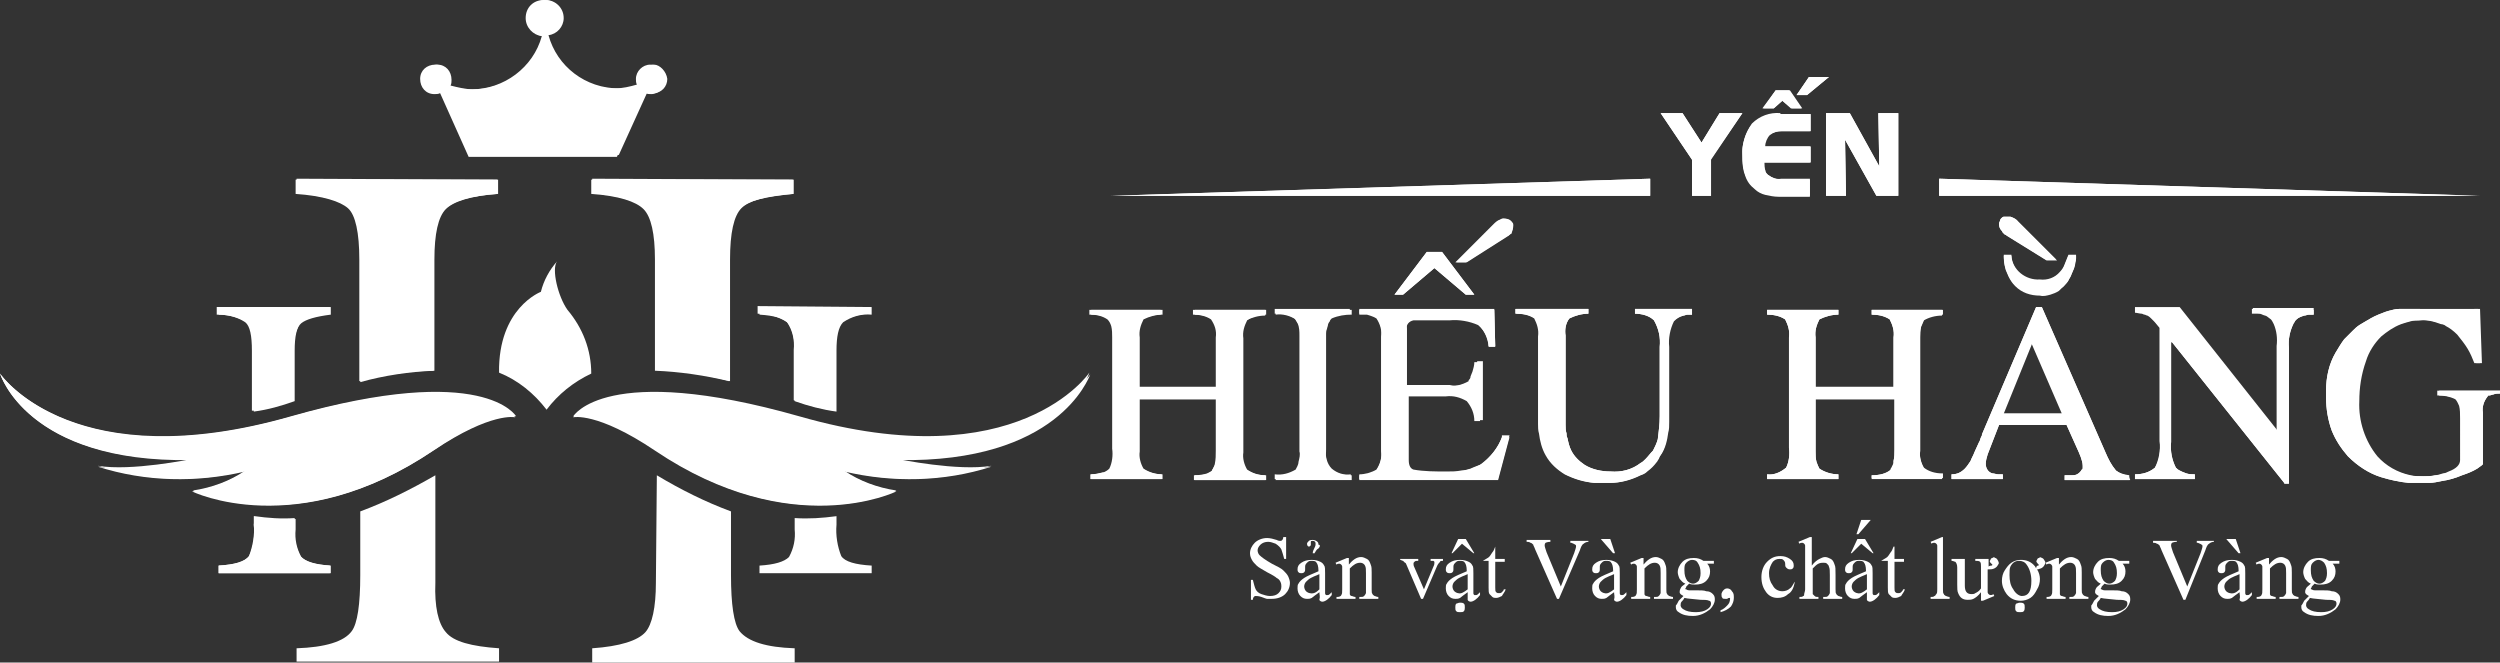 <?xml version="1.0" encoding="utf-8"?>
<!-- Generator: Adobe Illustrator 25.2.0, SVG Export Plug-In . SVG Version: 6.00 Build 0)  -->
<svg version="1.1" id="Layer_1" xmlns="http://www.w3.org/2000/svg" xmlns:xlink="http://www.w3.org/1999/xlink" x="0px" y="0px"
	 viewBox="0 0 263 69.7" style="enable-background:new 0 0 263 69.7;" xml:space="preserve">
<rect x="0" y="0" width="263" height="69.7" fill="#333333" stroke="none"/>
<style type="text/css">
	.st0{fill:#FFFFFF;}
	.st1{fill:none;}
</style>
<g>
	<g>
		<path class="st0" d="M56.9,30.7c0,0-4.5,1.7-4.4,8.5c2,0.8,3.7,2.2,5,3.9c1.2-1.6,2.8-2.9,4.7-3.8c0-2.5-0.9-4.8-2.5-6.7
			c-1-1.4-1.7-4.3-1.1-5.1C57.8,28.4,57.2,29.5,56.9,30.7 M58.6,27.5L58.6,27.5L58.6,27.5"/>
		<path class="st1" d="M56.9,30.7c0,0-4.5,1.7-4.4,8.5c2,0.8,3.7,2.2,5,3.9c1.2-1.6,2.8-2.9,4.7-3.8c0-2.4-0.9-4.8-2.5-6.7
			c-1-1.4-1.6-4.4-1.1-5.1C57.8,28.4,57.2,29.5,56.9,30.7 M58.7,27.4L58.7,27.4"/>
		<path class="st0" d="M20.1,48.4c0,0-6.3,1.3-9.8,0.7c5,1.6,10.4,1.7,15.5,0.5c-1.7,1.1-3.6,1.8-5.6,2.1c0,0,11,5.4,25.4-4.3
			c6.1-4.1,8.6-3.5,8.6-3.5s-3.3-5.8-23.8,0C7.5,50.4,0,39.3,0,39.3S2.8,48.7,20.1,48.4"/>
		<path class="st1" d="M0,39.3L0,39.3c0.2,0.6,3.3,9.4,20.1,9.1c0,0-6.3,1.3-9.8,0.7c5,1.6,10.4,1.7,15.5,0.4
			c-1.7,1.1-3.6,1.8-5.5,2.1c0,0,11,5.4,25.4-4.3c6.1-4.1,8.6-3.5,8.6-3.5s-3.3-5.8-23.8,0C8.2,50.2,0.4,39.9,0,39.3"/>
		<g>
			<path class="st0" d="M54.3,43.8c0,0-2.5-0.7-8.6,3.5c-14.4,9.8-25.4,4.3-25.4,4.3c2-0.3,3.9-1,5.5-2.1
				c-5.1,1.3-10.5,1.1-15.5-0.5c3.5,0.6,9.8-0.7,9.8-0.7C3.3,48.7,0.2,39.8,0,39.3c0.4,0.6,8.2,10.9,30.6,4.5
				C51,38,54.3,43.8,54.3,43.8z"/>
		</g>
		<path class="st0" d="M84.1,43.8c-20.4-5.8-23.8,0-23.8,0s2.5-0.7,8.6,3.5c14.4,9.8,25.4,4.3,25.4,4.3c-2-0.3-3.9-1-5.5-2.1
			c5.1,1.3,10.5,1.1,15.5-0.5c-3.5,0.6-9.8-0.7-9.8-0.7c17.3,0.3,20.1-9.1,20.1-9.1S107.1,50.4,84.1,43.8"/>
		<path class="st1" d="M114.6,39.3L114.6,39.3C114.7,39.3,114.7,39.3,114.6,39.3"/>
		<path class="st1" d="M60.3,43.8c0,0,2.5-0.6,8.6,3.5c14.4,9.8,25.4,4.3,25.4,4.3c-2-0.3-3.9-1-5.5-2.1c5.1,1.3,10.5,1.1,15.5-0.4
			c-3.5,0.6-9.8-0.7-9.8-0.7c16.8,0.3,19.9-8.6,20.1-9.1c-0.4,0.6-8.2,10.9-30.6,4.5C63.7,38,60.3,43.8,60.3,43.8"/>
		<g>
			<path class="st0" d="M94.5,48.4c0,0,6.3,1.3,9.8,0.7c-5,1.6-10.4,1.7-15.5,0.5c1.7,1.1,3.6,1.8,5.5,2.1c0,0-11,5.4-25.4-4.3
				c-6.1-4.1-8.6-3.5-8.6-3.5s3.4-5.8,23.8,0c22.4,6.4,30.1-3.9,30.6-4.5C114.5,39.8,111.3,48.7,94.5,48.4z"/>
		</g>
		<path class="st0" d="M69,61.3c0,2.6-0.4,4.4-1.1,5.2c-0.8,0.9-2.7,1.5-5.6,1.7v1.5h21.3v-1.5c-3-0.1-4.9-0.7-5.8-1.8
			c-0.6-0.8-0.9-2.8-0.9-5.9v-6.7c-2.7-1-5.3-2.3-7.8-3.8L69,61.3L69,61.3z"/>
		<path class="st1" d="M69,61.3c0,2.6-0.4,4.4-1.1,5.2c-0.9,0.9-2.7,1.5-5.6,1.7v1.4h21.3v-1.5c-3-0.2-5-0.8-5.8-1.8
			c-0.6-0.8-0.9-2.8-0.9-5.9v-6.7c-2.7-1-5.3-2.3-7.8-3.8L69,61.3L69,61.3z"/>
		<path class="st0" d="M62.2,18.9v1.5c2.9,0.2,4.7,0.8,5.5,1.6s1.2,2.6,1.2,5.3v11.2l0,0V39c2.6,0.1,5.3,0.5,7.8,1.1V27.3
			c0-2.8,0.4-4.6,1.2-5.4c0.8-0.8,2.6-1.2,5.5-1.5v-1.5H62.2z"/>
		<path class="st1" d="M83.5,18.9v1.5l0,0c-2.9,0.2-4.7,0.7-5.5,1.5s-1.2,2.6-1.2,5.4v12.8c-2.6-0.7-5.2-1.1-7.8-1.2V27.2
			c0-2.7-0.4-4.5-1.2-5.3c-0.8-0.8-2.7-1.3-5.5-1.6v-1.5L83.5,18.9L83.5,18.9z"/>
		<g>
			<path class="st0" d="M83.5,18.9v1.5c-2.9,0.2-4.7,0.7-5.5,1.5s-1.2,2.6-1.2,5.4v12.8c-2.6-0.7-5.2-1.1-7.8-1.2V27.2
				c0-2.7-0.4-4.5-1.2-5.3c-0.8-0.8-2.7-1.3-5.5-1.6v-1.5L83.5,18.9L83.5,18.9z"/>
		</g>
		<path class="st0" d="M37.9,53.8v6.7c0,3.1-0.3,5.1-0.9,5.9c-0.8,1.1-2.8,1.7-5.8,1.8v1.4h21.3v-1.4c-2.9-0.2-4.8-0.7-5.6-1.7
			c-0.8-0.9-1.2-2.7-1.1-5.2V50C43.2,51.5,40.6,52.8,37.9,53.8"/>
		<path class="st1" d="M37.9,53.8v6.7c0,3.1-0.3,5.1-0.9,5.9c-0.8,1.1-2.8,1.7-5.8,1.8v1.5h21.3v-1.5c-2.9-0.2-4.8-0.7-5.6-1.7
			c-0.9-0.9-1.2-2.7-1.1-5.2V50l0,0c0,0,0,0-0.1,0C43.2,51.5,40.6,52.8,37.9,53.8"/>
		<g>
			<polygon class="st0" points="31.1,69.6 52.4,69.6 52.4,69.6 			"/>
		</g>
		<path class="st0" d="M31.1,18.9v1.5c2.9,0.2,4.7,0.8,5.5,1.5s1.2,2.6,1.2,5.4v12.8c2.6-0.7,5.2-1.1,7.8-1.1v-0.5l0,0V27.3
			c0-2.7,0.4-4.5,1.2-5.3s2.6-1.4,5.5-1.6v-1.5H31.1z"/>
		<path class="st1" d="M52.4,18.9v1.5l0,0c-2.9,0.2-4.7,0.8-5.5,1.6s-1.2,2.6-1.2,5.3V39c-2.6,0.1-5.3,0.5-7.8,1.2v-13
			c0-2.8-0.4-4.6-1.2-5.4c-0.8-0.7-2.6-1.2-5.5-1.5v-1.5L52.4,18.9L52.4,18.9z"/>
		<g>
			<path class="st0" d="M52.4,18.9v1.5c-2.9,0.2-4.7,0.8-5.5,1.6s-1.2,2.6-1.2,5.3V39c-2.6,0.1-5.3,0.5-7.8,1.2v-13
				c0-2.8-0.4-4.6-1.2-5.4c-0.8-0.7-2.6-1.2-5.5-1.5v-1.5L52.4,18.9L52.4,18.9z"/>
		</g>
		<path class="st0" d="M83.6,54.5v1.2c0.1,1-0.1,2-0.6,2.9c-0.5,0.5-1.5,0.8-3.1,0.9v0.8h11.8v-0.8c-1.7-0.1-2.8-0.4-3.2-1
			c-0.4-1-0.6-2.2-0.5-3.3v-0.9C86.5,54.5,85.1,54.6,83.6,54.5"/>
		<path class="st1" d="M83.6,54.5v1.2c0.1,1-0.1,2-0.6,2.9c-0.5,0.5-1.5,0.8-3.1,0.9v0.8h11.8v-0.8c-1.7-0.1-2.8-0.4-3.2-1
			c-0.4-1-0.6-2.2-0.5-3.3v-0.9C86.5,54.5,85.1,54.6,83.6,54.5"/>
		<path class="st0" d="M79.9,32.3v0.8c1.6,0.1,2.6,0.4,3,0.9s0.7,1.4,0.7,2.9v5l0,0v0.3c1.4,0.5,2.9,0.9,4.4,1.1v-6.4
			c0-1.5,0.2-2.5,0.7-3c0.9-0.6,1.9-0.9,3-0.8v-0.8H79.9z"/>
		<path class="st1" d="M91.7,32.2V33l0,0c-1.1,0-2.1,0.3-3,0.8c-0.5,0.5-0.7,1.5-0.7,3v6.4c-1.5-0.2-3-0.6-4.4-1.1v-5.3
			c0.1-1-0.1-2-0.7-2.9c-0.9-0.6-2-0.9-3.1-0.9v-0.8H91.7z"/>
		<g>
			<path class="st0" d="M91.6,32.3V33c-1.1,0-2.1,0.3-3,0.8c-0.5,0.5-0.7,1.5-0.7,3v6.4c-1.5-0.2-3-0.6-4.4-1.1v-5.3
				c0.1-1-0.1-2-0.7-2.9c-0.9-0.6-2-0.9-3.1-0.9v-0.8L91.6,32.3L91.6,32.3z"/>
		</g>
		<path class="st0" d="M26.7,55.2c0.1,1.1-0.1,2.2-0.5,3.3c-0.5,0.6-1.5,0.9-3.2,1v0.8h11.8v-0.8c-1.6-0.1-2.6-0.4-3.1-0.9
			c-0.5-0.9-0.7-1.9-0.6-2.9v-1.1c-1.4,0.1-2.9,0-4.3-0.2L26.7,55.2L26.7,55.2z"/>
		<path class="st1" d="M34.7,59.5v0.8H23v-0.8c1.7-0.1,2.8-0.4,3.2-1c0.5-1,0.6-2.1,0.5-3.3v-0.9h0.1c1.4,0.2,2.8,0.3,4.2,0.2v1.1
			c-0.1,1,0.1,2,0.6,2.9C32.1,59.1,33.1,59.4,34.7,59.5z"/>
		<g>
			<path class="st0" d="M34.7,59.5v0.8H23v-0.8c1.7-0.1,2.8-0.4,3.2-1c0.5-1,0.6-2.1,0.5-3.3v-0.9h0.1c1.4,0.2,2.8,0.3,4.2,0.2v1.1
				c-0.1,1,0.1,2,0.6,2.9C32.1,59.1,33.1,59.4,34.7,59.5z"/>
		</g>
		<path class="st0" d="M23,32.3v0.8c1.1,0,2.1,0.3,3,0.8c0.5,0.5,0.7,1.4,0.7,3v6.4c1.5-0.2,2.9-0.6,4.3-1.1v-0.3l0,0v-5
			c0-1.5,0.2-2.5,0.7-2.9s1.5-0.7,3.1-0.9v-0.8H23z"/>
		<path class="st1" d="M34.7,32.2V33c-1.1,0-2.2,0.3-3.1,0.9c-0.5,0.9-0.8,1.9-0.7,2.9v5.3c-1.4,0.5-2.7,0.9-4.2,1.1
			c-0.1,0-0.1,0-0.2,0v-6.4c0-1.6-0.2-2.6-0.7-3c-0.9-0.6-1.9-0.8-3-0.8l0,0v-0.8l0,0H34.7z"/>
		<g>
			<path class="st0" d="M34.7,32.3V33c-1.1,0-2.2,0.3-3.1,0.9c-0.5,0.9-0.8,1.9-0.7,2.9v5.3c-1.4,0.5-2.7,0.9-4.2,1.1h-0.2v-6.3
				c0-1.6-0.2-2.6-0.7-3c-0.9-0.6-1.9-0.8-3-0.8v-0.8C22.8,32.3,34.7,32.3,34.7,32.3z"/>
		</g>
		<path class="st0" d="M57.2,0c-1.1,0-1.9,0.8-1.9,1.9c0,1,0.8,1.8,1.7,1.9c-0.9,3.3-4,5.6-7.4,5.6c-0.8,0-1.6-0.1-2.4-0.4
			c0.1-0.2,0.1-0.4,0.1-0.6c0-0.9-0.6-1.6-1.5-1.6s-1.6,0.6-1.6,1.5s0.6,1.6,1.5,1.6l0,0c0.2,0,0.4,0,0.6-0.1l3,6.7h15.6l3-6.7
			c0.2,0.1,0.4,0.1,0.6,0.1c0.8,0,1.5-0.7,1.5-1.6s-0.7-1.5-1.6-1.5c-0.8,0-1.5,0.7-1.5,1.5c0,0.2,0,0.4,0.1,0.6
			c-0.7,0.2-1.5,0.4-2.3,0.4c-3.4,0-6.5-2.3-7.4-5.6c0.9-0.2,1.6-0.9,1.6-1.9C59.2,0.8,58.3,0,57.2,0L57.2,0"/>
		<path class="st1" d="M70.2,8.3c0,0.8-0.6,1.5-1.5,1.5c-0.2,0-0.4,0-0.6-0.1l-3,6.6l0,0H49.5l0,0l-3-6.6c-0.2,0.1-0.4,0.1-0.6,0.1
			l0,0c-0.8,0-1.5-0.7-1.5-1.5v0c0-0.8,0.8-1.5,1.6-1.5c0.9,0,1.5,0.7,1.5,1.6c0,0.2,0,0.4-0.1,0.6c0.8,0.2,1.6,0.4,2.4,0.4
			c3.4,0,6.5-2.3,7.4-5.6c-1-0.1-1.7-0.9-1.7-1.9S56.4,0,57.4,0l0,0c1,0,1.9,0.8,1.9,1.9c0,0.9-0.7,1.7-1.6,1.8
			c0.9,3.3,3.9,5.6,7.4,5.6c0.8,0,1.6-0.1,2.3-0.4c-0.1-0.2-0.1-0.4-0.1-0.6c0-0.8,0.7-1.5,1.5-1.5C69.4,6.8,70.1,7.5,70.2,8.3z"/>
		<g>
			<path class="st0" d="M70.2,8.3c0,0.8-0.6,1.5-1.5,1.5c-0.2,0-0.4,0-0.6-0.1l-3,6.6H49.5l-3-6.6c-0.2,0.1-0.4,0.1-0.6,0.1l0,0
				c-0.8,0-1.5-0.7-1.5-1.5v0c0-0.8,0.8-1.5,1.6-1.5c0.9,0,1.5,0.7,1.5,1.6c0,0.2,0,0.4-0.1,0.6c0.8,0.2,1.6,0.4,2.4,0.4
				c3.4,0,6.5-2.3,7.4-5.6c-1-0.1-1.7-0.9-1.7-1.9S56.4,0,57.4,0l0,0c1,0,1.9,0.8,1.9,1.9c0,0.9-0.7,1.7-1.6,1.8
				c0.9,3.3,3.9,5.6,7.4,5.6c0.8,0,1.6-0.1,2.3-0.4c-0.1-0.2-0.1-0.4-0.1-0.6c0-0.8,0.7-1.5,1.5-1.5C69.4,6.8,70.1,7.5,70.2,8.3z"/>
		</g>
		<path class="st0" d="M131.2,33.7c-0.3,0.6-0.5,1.2-0.4,1.9v12c-0.1,0.6,0.1,1.3,0.4,1.8c0.6,0.4,1.2,0.6,2,0.6l0,0v0.5h-7.5V50
			c0.5,0,1,0,1.4-0.2l0,0c0.2-0.1,0.4-0.2,0.5-0.3l0,0l0,0c0-0.1,0-0.1,0.1-0.2c0-0.1,0.1-0.2,0.1-0.2c0-0.1,0.1-0.2,0.1-0.3
			c0.1-0.5,0.1-0.9,0.1-1.4V42h-8.1v5.5c-0.1,0.6,0.1,1.3,0.4,1.8l0,0c0.6,0.4,1.3,0.6,2,0.6v0.5h-7.5v-0.5c0.5,0,0.9-0.1,1.3-0.2
			h0.1c0.3-0.1,0.5-0.2,0.6-0.4c0.3-0.6,0.4-1.4,0.3-2.1V35.5c0-0.4,0-0.8-0.1-1.2c-0.1-0.3-0.2-0.5-0.3-0.7l0,0
			c-0.6-0.4-1.2-0.5-1.9-0.5v-0.5h7.5v0.5c-0.7,0-1.4,0.2-2,0.5c-0.3,0.6-0.5,1.2-0.4,1.9v5.2h8.2v-5.2c0.1-0.7-0.1-1.3-0.5-1.9
			c-0.6-0.4-1.3-0.5-1.9-0.5v-0.5h3.8h3.7l0,0v0.5l0,0C132.4,33.1,131.7,33.3,131.2,33.7z"/>
		<path class="st1" d="M133.2,32.6v0.5l0,0c-0.7,0-1.4,0.2-2,0.5c-0.3,0.6-0.5,1.2-0.4,1.9v12c-0.1,0.6,0.1,1.3,0.4,1.8l0,0
			c0.6,0.4,1.2,0.6,2,0.6l0,0v0.5h-7.5V50l0,0c0.6,0,1.1-0.1,1.4-0.2l0,0c0.2-0.1,0.4-0.2,0.5-0.3l0,0c0-0.1,0-0.1,0.1-0.2
			c0-0.1,0.1-0.2,0.1-0.2c0-0.1,0.1-0.2,0.1-0.3c0.1-0.5,0.1-0.9,0.1-1.4V42h-8.1v5.5c-0.1,0.6,0.1,1.3,0.4,1.8
			c0.6,0.4,1.3,0.6,2,0.6l0,0v0.5h-7.5v-0.5c0.4,0,0.9,0,1.3-0.2h0.1c0.2-0.1,0.4-0.2,0.6-0.4c0.3-0.6,0.4-1.4,0.3-2.1V35.5
			c0-0.4,0-0.8-0.1-1.2c-0.1-0.3-0.2-0.5-0.4-0.7c-0.6-0.4-1.2-0.5-1.9-0.5l0,0v-0.5h7.5v0.5c-0.7,0-1.4,0.2-2,0.5
			c-0.3,0.6-0.5,1.2-0.4,1.9v5.2h8.2v-5.2c0.1-0.7-0.1-1.3-0.5-1.9c-0.6-0.4-1.3-0.5-1.9-0.5v-0.5h3.8H133.2L133.2,32.6z"/>
		<g>
			<path class="st0" d="M133.1,32.6v0.6c-0.7,0-1.4,0.2-2,0.5c-0.3,0.6-0.5,1.2-0.4,1.9v12c-0.1,0.6,0.1,1.3,0.4,1.8
				c0.6,0.4,1.2,0.6,2,0.6v0.5h-7.5V50l0,0c0.6,0,1.1-0.1,1.4-0.2l0,0c0.2-0.1,0.4-0.2,0.5-0.3l0,0c0-0.1,0-0.1,0.1-0.2
				c0-0.1,0.1-0.2,0.1-0.2c0-0.1,0.1-0.2,0.1-0.3c0.1-0.5,0.1-0.9,0.1-1.4V42h-8.1v5.5c-0.1,0.6,0.1,1.3,0.4,1.8
				c0.6,0.4,1.3,0.6,2,0.6l0,0v0.5h-7.5v-0.5c0.5,0,0.9-0.1,1.3-0.2h0.1c0.2-0.1,0.4-0.2,0.6-0.4c0.3-0.6,0.4-1.4,0.3-2.1V35.5
				c0-0.4,0-0.8-0.1-1.2c-0.1-0.3-0.2-0.5-0.4-0.7c-0.6-0.4-1.2-0.5-1.9-0.5l0,0v-0.5l0,0l0,0h7.5v0.5c-0.7,0-1.4,0.2-2,0.5
				c-0.3,0.6-0.5,1.2-0.4,1.9v5.2h8.2v-5.2c0.1-0.7-0.1-1.3-0.5-1.9c-0.6-0.4-1.3-0.5-1.9-0.5v-0.5H133.1z"/>
		</g>
		<path class="st0" d="M142.1,49.9v0.5h-8v-0.5l0,0c0.8,0.1,1.5-0.1,2.2-0.5c0.1-0.2,0.3-0.5,0.3-0.8c0.1-0.4,0.2-0.8,0.1-1.1v-12
			c0-0.1,0-0.1,0-0.2c0-0.4,0-0.9-0.2-1.3c-0.1-0.2-0.2-0.3-0.3-0.5c-0.6-0.4-1.4-0.6-2.1-0.5l0,0v-0.5l0,0h7.9V33
			c-0.7,0-1.4,0.1-2,0.4l0,0c-0.1,0.1-0.2,0.2-0.2,0.3c-0.1,0.1-0.2,0.3-0.2,0.4c0,0.1-0.1,0.3-0.1,0.4c0,0.1,0,0.3,0,0.4l0,0
			c0,0.1,0,0.1,0,0.2c0,0,0,0.1,0,0.2v12c-0.1,0.7,0.1,1.5,0.6,2C140.7,49.8,141.4,50,142.1,49.9z"/>
		<path class="st1" d="M142.1,32.6v0.5c-0.7,0-1.4,0.1-2.1,0.4c-0.1,0.1-0.2,0.2-0.2,0.3c-0.1,0.1-0.2,0.3-0.2,0.4
			c0,0.1-0.1,0.3-0.1,0.4c0,0.1,0,0.3,0,0.4l0,0c0,0.1,0,0.1,0,0.2c0,0.1,0,0.1,0,0.2v12c-0.1,0.7,0.1,1.5,0.6,2
			c0.6,0.3,1.3,0.5,2.1,0.5v0.5h-8v-0.5l0,0c0.8,0.1,1.5-0.1,2.2-0.5c0.2-0.2,0.3-0.5,0.3-0.8c0.1-0.4,0.2-0.8,0.1-1.1v-12
			c0-0.1,0-0.1,0-0.2c0-0.4,0-0.9-0.2-1.3c-0.1-0.2-0.2-0.3-0.3-0.5c-0.6-0.4-1.4-0.6-2.1-0.5l0,0v-0.5l0,0h4L142.1,32.6L142.1,32.6
			z"/>
		<g>
			<path class="st0" d="M139.5,35.1L139.5,35.1c0,0.1,0,0.2,0,0.2s0,0.1,0,0.2v12c-0.1,0.7,0.1,1.5,0.6,2c0.6,0.4,1.3,0.5,2.1,0.5
				v0.5h-8V50c0.8,0.1,1.5-0.1,2.2-0.5c0.1-0.2,0.3-0.5,0.3-0.8c0.1-0.4,0.2-0.8,0.1-1.1v-12c0-0.1,0-0.1,0-0.2c0-0.4,0-0.9-0.2-1.3
				c-0.1-0.2-0.2-0.3-0.3-0.5c-0.6-0.4-1.4-0.6-2.1-0.5v-0.5h8v0.5c-0.7,0-1.4,0.1-2.1,0.4c-0.1,0.1-0.2,0.2-0.2,0.3
				c-0.1,0.1-0.2,0.3-0.2,0.4c0,0.1-0.1,0.3-0.1,0.4C139.5,34.8,139.5,35,139.5,35.1z"/>
		</g>
		<path class="st0" d="M158,46c-0.4,1.1-1.2,2.1-2.1,2.8c-0.4,0.2-0.8,0.3-1.2,0.5c-0.3,0.1-0.7,0.2-1,0.2c-0.5,0.1-1,0.1-1.5,0.1
			c-1.2,0-2.4,0-3.5-0.2c-0.3-0.1-0.5-0.4-0.5-1v-6.8h4.2c0.8-0.1,1.5,0.1,2.2,0.5c0.5,0.6,0.7,1.3,0.8,2.1h0.6V38h-0.6
			c0,0.4-0.1,0.7-0.2,1c-0.1,0.2-0.1,0.3-0.2,0.5c-0.1,0.1-0.1,0.2-0.2,0.4l0,0c0,0,0,0,0,0.1c-0.7,0.5-1.5,0.7-2.3,0.5H148v-6
			c-0.1-0.4,0.2-0.8,0.7-0.9c0.1,0,0.1,0,0.2,0h3.6c1-0.1,2.1,0.1,3,0.5c0.6,0.6,1,1.4,1.1,2.3h0.7l-0.1-3.9H143V33
			c0.2,0,0.3,0,0.5,0c0.1,0,0.2,0,0.3,0c0.4,0.1,0.7,0.2,1,0.4c0.5,0.6,0.6,1.3,0.5,2v12c0.1,0.7-0.1,1.4-0.5,2
			c-0.5,0.3-1.2,0.5-1.8,0.5v0.5h14.6v-0.1l1.2-4.5H158V46z M151.7,26.5h-1.6l-3.4,4.5h0.9l3.3-2.8l3.3,2.8h0.9L151.7,26.5z
			 M159.2,23.7c0-0.1,0-0.2-0.1-0.3c-0.2-0.3-0.5-0.4-0.8-0.4h-0.2l-0.2,0.1c-0.3,0.1-0.5,0.3-0.7,0.5l-4,4h1.1l4.4-2.8
			c0.1-0.1,0.2-0.2,0.3-0.2C159.1,24.3,159.2,24,159.2,23.7z"/>
		<path class="st1" d="M158,46c-0.4,1.1-1.2,2.1-2.1,2.8c-0.4,0.2-0.8,0.3-1.2,0.5c-0.3,0.1-0.7,0.2-1,0.2c-0.5,0.1-1,0.1-1.5,0.1
			c-1.2,0-2.4,0-3.5-0.2c-0.3-0.1-0.5-0.4-0.5-1v-6.8h4.2c0.8-0.1,1.5,0.1,2.2,0.5c0.5,0.6,0.7,1.3,0.8,2.1h0.6V38h-0.6
			c0,0.4-0.1,0.7-0.2,1c-0.1,0.2-0.1,0.3-0.2,0.5c-0.1,0.1-0.1,0.2-0.2,0.4l0,0c0,0,0,0,0,0.1l0,0c-0.7,0.5-1.5,0.7-2.3,0.5H148v-6
			c-0.1-0.4,0.2-0.8,0.7-0.9c0.1,0,0.1,0,0.2,0h3.6c1-0.1,2.1,0.1,3,0.5c0.6,0.6,1,1.4,1.1,2.3h0.7l-0.1-3.9H143V33
			c0.2,0,0.3,0,0.5,0c0.1,0,0.2,0,0.3,0c0.4,0.1,0.7,0.2,1,0.4c0.5,0.6,0.6,1.3,0.5,2v12c0.1,0.7-0.1,1.4-0.5,2
			c-0.5,0.3-1.2,0.5-1.8,0.5v0.5h14.6v-0.1l1.2-4.5H158V46z M151.7,26.5h-1.6l-3.4,4.5h0.9l3.3-2.8l3.3,2.8h0.9L151.7,26.5z
			 M159.2,23.7c0-0.1,0-0.2-0.1-0.3c-0.2-0.3-0.5-0.4-0.8-0.4h-0.2l-0.2,0.1c-0.3,0.1-0.5,0.3-0.7,0.5l-4,4h1.1l4.4-2.8
			c0.1-0.1,0.2-0.2,0.3-0.2C159.1,24.3,159.2,24,159.2,23.7z"/>
		<g>
			<polygon class="st0" points="147.6,31 146.7,31 150.1,26.5 151.7,26.5 155.1,31 154.2,31 150.9,28.2 			"/>
			<path class="st0" d="M158,46h0.8l-1.2,4.5H143V50c0.6,0,1.3-0.1,1.8-0.5c0.4-0.6,0.6-1.3,0.5-2v-12c0.1-0.7-0.1-1.4-0.5-2
				c-0.3-0.2-0.7-0.3-1-0.4c-0.1,0-0.2,0-0.3,0c-0.2,0-0.3,0-0.5,0v-0.5h14.2l0.1,3.9h-0.7c0-0.9-0.4-1.7-1.1-2.3
				c-0.9-0.4-2-0.6-3-0.5h-3.6c-0.1,0-0.1,0-0.2,0c-0.5,0.1-0.8,0.5-0.7,0.9v6h4.2c0.8,0.1,1.6-0.1,2.3-0.5c0,0,0,0,0-0.1l0,0
				c0.1-0.1,0.2-0.2,0.2-0.4c0.1-0.2,0.1-0.3,0.2-0.5c0.1-0.3,0.2-0.7,0.2-1h0.6v6.2h-0.6c0-0.8-0.3-1.5-0.8-2.1
				c-0.7-0.4-1.4-0.6-2.2-0.5H148v6.8c0,0.6,0.2,0.9,0.5,1c1.2,0.2,2.3,0.2,3.5,0.2c0.5,0,1,0,1.5-0.1c0.3-0.1,0.7-0.1,1-0.2
				c0.4-0.1,0.8-0.3,1.2-0.5C156.8,48.1,157.6,47.1,158,46z"/>
			<path class="st0" d="M158.9,24.6c-0.1,0.1-0.2,0.2-0.3,0.2l-4.4,2.8h-1.1l4-4c0.2-0.2,0.4-0.4,0.7-0.5L158,23h0.2
				c0.3,0,0.6,0.1,0.8,0.4c0.1,0.1,0.1,0.2,0.1,0.3C159.2,24,159.1,24.3,158.9,24.6z"/>
		</g>
		<path class="st0" d="M178,32.6v0.5c-0.2,0-0.3,0-0.5,0c-0.1,0-0.3,0.1-0.4,0.1c-0.4,0.1-0.8,0.3-1.1,0.6c-0.4,0.8-0.6,1.8-0.5,2.7
			v8c0,0.4,0,0.8-0.1,1.1c-0.1,0.8-0.3,1.7-0.8,2.4c-0.1,0.1-0.1,0.2-0.2,0.3c-0.1,0.1-0.1,0.2-0.2,0.3c-0.3,0.4-0.6,0.7-1,1
			c-0.2,0.2-0.4,0.3-0.7,0.4c-1,0.5-2.1,0.8-3.2,0.8c-0.3,0-0.5,0-0.8,0s-0.5,0-0.8,0c-1.1-0.1-2.1-0.4-3.1-0.9
			c-0.8-0.5-1.5-1.1-2-2c-0.4-0.7-0.6-1.5-0.7-2.3c-0.1-0.3-0.1-0.7-0.1-1v-9.2c0.1-0.7-0.1-1.3-0.4-1.9c-0.6-0.4-1.3-0.5-2-0.5l0,0
			v-0.5h7.7V33c-0.7,0-1.4,0.2-2,0.5c-0.4,0.5-0.5,1.2-0.4,1.8v9.4c0,0.3,0,0.6,0.1,0.9c0,0.2,0,0.3,0.1,0.5
			c0.1,0.5,0.2,0.9,0.4,1.3c0.3,0.6,0.8,1.1,1.4,1.5c0.8,0.5,1.8,0.7,2.7,0.7c1.2,0.1,2.3-0.2,3.2-0.9c0.2-0.1,0.3-0.2,0.5-0.4
			c0.3-0.3,0.5-0.6,0.8-0.9c0.2-0.4,0.4-0.8,0.5-1.2c0.1-0.8,0.2-1.6,0.2-2.4v-7.3c0.1-1-0.1-1.9-0.6-2.8c-0.5-0.5-1.3-0.7-2-0.7
			v-0.5h6V32.6z"/>
		<path class="st1" d="M178,32.6v0.5l0,0c-0.2,0-0.3,0-0.5,0c-0.1,0-0.3,0.1-0.4,0.1c-0.4,0.1-0.7,0.3-1,0.6
			c-0.4,0.8-0.6,1.8-0.5,2.7v7.9c0,0.4,0,0.8-0.1,1.1c-0.1,0.8-0.3,1.7-0.8,2.4c-0.1,0.1-0.1,0.2-0.2,0.4c-0.1,0.1-0.1,0.2-0.2,0.3
			c-0.3,0.4-0.6,0.7-1,1c-0.2,0.1-0.4,0.3-0.6,0.4c-1.2,0.6-2.6,0.9-4,0.8c-1.3,0-2.7-0.2-3.9-0.9c-0.9-0.5-1.6-1.1-2-2
			c-0.4-0.7-0.6-1.5-0.7-2.3c0-0.3-0.1-0.7-0.1-1v-9.2c0.1-0.7-0.1-1.3-0.4-1.9c-0.6-0.4-1.3-0.5-2-0.5v-0.5h7.6V33l0,0
			c-0.7,0-1.4,0.2-2,0.5l0,0c-0.4,0.5-0.5,1.2-0.4,1.8v9.4c0,0.3,0,0.6,0.1,0.9c0,0.2,0,0.3,0.1,0.5c0.1,0.5,0.2,0.9,0.4,1.3
			c0.3,0.6,0.8,1.1,1.4,1.5c0.8,0.5,1.8,0.7,2.7,0.7c1.2,0.1,2.3-0.2,3.2-0.9c0.2-0.1,0.3-0.2,0.5-0.4c0.3-0.3,0.5-0.6,0.8-0.9
			c0.2-0.4,0.4-0.8,0.5-1.2c0.1-0.8,0.2-1.6,0.2-2.4v-7.3c0.1-1-0.1-1.9-0.6-2.8c-0.5-0.5-1.3-0.7-2-0.7v-0.5h5.9V32.6z"/>
		<g>
			<path class="st0" d="M178,32.6v0.5l0,0c-0.2,0-0.3,0-0.5,0c-0.1,0-0.3,0.1-0.4,0.1c-0.4,0.1-0.7,0.3-1,0.6
				c-0.4,0.8-0.6,1.8-0.5,2.7v7.9c0,0.4,0,0.8-0.1,1.1c-0.1,0.8-0.3,1.7-0.8,2.4c-0.1,0.1-0.1,0.2-0.2,0.4c-0.1,0.1-0.1,0.2-0.2,0.3
				c-0.3,0.4-0.6,0.7-1,1c-0.2,0.2-0.4,0.3-0.7,0.4c-1,0.5-2.1,0.8-3.2,0.8h-1.6c-1.1-0.1-2.1-0.4-3.1-0.9c-0.8-0.5-1.5-1.1-2-2
				c-0.4-0.7-0.6-1.5-0.7-2.3c-0.1-0.3-0.1-0.7-0.1-1v-9.2c0.1-0.7-0.1-1.3-0.4-1.9c-0.6-0.4-1.3-0.5-2-0.5v-0.5h7.6V33l0,0l0,0
				c-0.7,0-1.4,0.2-2,0.5c-0.4,0.5-0.5,1.2-0.4,1.8v9.4c0,0.3,0,0.6,0.1,0.9c0,0.2,0,0.3,0.1,0.5c0.1,0.5,0.2,0.9,0.4,1.3
				c0.3,0.6,0.8,1.1,1.4,1.5c0.8,0.5,1.8,0.7,2.7,0.7c1.2,0.1,2.3-0.2,3.2-0.9c0.2-0.1,0.3-0.2,0.5-0.4c0.3-0.3,0.5-0.6,0.8-0.9
				c0.2-0.4,0.4-0.8,0.5-1.2c0.1-0.8,0.2-1.6,0.2-2.4v-7.3c0.1-1-0.1-1.9-0.6-2.8c-0.5-0.5-1.3-0.7-2-0.7v-0.5h6V32.6z"/>
		</g>
		<path class="st0" d="M204.4,32.6v0.5h-0.1c-0.7,0-1.4,0.2-1.9,0.5c-0.1,0.2-0.2,0.5-0.3,0.7c-0.1,0.4-0.1,0.8-0.1,1.1v12
			c-0.1,0.6,0.1,1.3,0.4,1.8l0,0c0.5,0.4,1.2,0.6,1.9,0.6h0.1v0.5h-7.5V50l0,0c0.9,0,1.5-0.2,1.9-0.5l0.1-0.1c0-0.1,0-0.1,0.1-0.2
			c0-0.1,0.1-0.2,0.1-0.2c0-0.1,0.1-0.2,0.1-0.3s0-0.1,0-0.2c0.1-0.4,0.1-0.8,0.1-1.2V42H191v5.5c0,0.4,0,0.7,0.1,1.1
			c0.1,0.3,0.2,0.5,0.3,0.7c0.6,0.4,1.3,0.6,2,0.6v0.5h-7.5v-0.5c0.7,0.1,1.4-0.2,2-0.7c0.3-0.6,0.4-1.4,0.3-2.1V35.5
			c0.1-0.7-0.1-1.3-0.4-1.9c-0.6-0.4-1.3-0.5-1.9-0.5v-0.5h7.5v0.5c-0.7,0-1.4,0.2-2,0.5c-0.3,0.6-0.5,1.2-0.4,1.9v5.2h8.2v-5.2
			c0.1-0.7-0.1-1.3-0.4-1.9c-0.6-0.4-1.3-0.5-1.9-0.5v-0.5h3.8H204.4L204.4,32.6z"/>
		<path class="st1" d="M204.4,32.6v0.5h-0.1c-0.7,0-1.3,0.2-1.9,0.5l0,0c-0.1,0.2-0.2,0.5-0.3,0.7c-0.1,0.4-0.1,0.8-0.1,1.1v12
			c-0.1,0.6,0.1,1.3,0.4,1.8c0.5,0.4,1.2,0.6,1.9,0.6h0.1v0.5h-7.5V50c0.9,0,1.5-0.2,1.9-0.5l0.1-0.1c0-0.1,0-0.1,0.1-0.2
			c0-0.1,0.1-0.2,0.1-0.2c0-0.1,0.1-0.2,0.1-0.3s0-0.1,0-0.2c0.1-0.4,0.1-0.8,0.1-1.2V42H191v5.5c0,0.4,0,0.8,0.1,1.1
			s0.2,0.5,0.3,0.7c0.6,0.4,1.3,0.6,2,0.6v0.5h-7.5v-0.5c0.7,0.1,1.4-0.2,2-0.7c0.3-0.6,0.4-1.4,0.3-2.1V35.5
			c0.1-0.7-0.1-1.3-0.4-1.9c-0.6-0.4-1.3-0.5-1.9-0.5v-0.5h7.5v0.5c-0.7,0-1.4,0.2-2,0.5c-0.3,0.6-0.5,1.2-0.4,1.9v5.2h8.2v-5.2
			c0.1-0.7-0.1-1.3-0.4-1.9c-0.6-0.4-1.3-0.5-1.9-0.5v-0.5h3.8H204.4L204.4,32.6z"/>
		<g>
			<path class="st0" d="M204.3,32.6v0.6c-0.7,0-1.4,0.2-1.9,0.5c-0.1,0.2-0.2,0.5-0.3,0.7c-0.1,0.4-0.1,0.8-0.1,1.1v12
				c-0.1,0.6,0.1,1.3,0.4,1.8c0.5,0.4,1.2,0.6,1.9,0.6v0.5h-7.4V50l0,0c0.9,0,1.5-0.2,1.9-0.5l0.1-0.1c0-0.1,0-0.1,0.1-0.2
				c0-0.1,0.1-0.2,0.1-0.2c0-0.1,0.1-0.2,0.1-0.3s0-0.1,0-0.2c0.1-0.4,0.1-0.8,0.1-1.2V42H191v5.5c0,0.4,0,0.8,0.1,1.1
				s0.2,0.5,0.3,0.7c0.6,0.4,1.3,0.6,2,0.6v0.5h-7.5v-0.5c0.7,0.1,1.4-0.2,2-0.7c0.3-0.6,0.4-1.4,0.3-2.1V35.5
				c0.1-0.7-0.1-1.3-0.4-1.9c-0.6-0.4-1.3-0.5-1.9-0.5v-0.5h7.5v0.5c-0.7,0-1.4,0.2-2,0.5c-0.3,0.6-0.5,1.2-0.4,1.9v5.2h8.2v-5.2
				c0.1-0.7-0.1-1.3-0.4-1.9c-0.6-0.4-1.3-0.5-1.9-0.5v-0.5H204.3z"/>
		</g>
		<path class="st0" d="M223.9,50c-0.5,0-0.9-0.2-1.3-0.5c-0.5-0.6-0.8-1.2-1.1-1.9l-6.7-15.3h-0.6l-5.7,13.4v0.1l-0.1,0.2
			c-0.1,0.2-0.1,0.4-0.2,0.5l-0.5,1.1c-0.1,0.3-0.3,0.6-0.4,0.9c-0.2,0.3-0.4,0.6-0.6,0.8c-0.4,0.4-0.8,0.6-1.4,0.6v0.5h5.4v-0.5
			h-0.5c-0.2,0-0.4-0.1-0.6-0.1c-0.4-0.1-0.7-0.5-0.7-1c0-0.3,0.1-0.7,0.2-1l1.2-3.1l0,0h7.1l0,0l1.3,2.9l0,0l0.2,0.5
			c0.1,0.3,0.2,0.6,0.2,0.9c0,0.1,0,0.1,0,0.2c0,0.1,0,0.2-0.1,0.2c-0.1,0.2-0.3,0.4-0.5,0.5s-0.4,0.1-0.6,0.1h-0.7v0.5h6.9
			L223.9,50L223.9,50z M210.7,43.5l3-7.4l3.2,7.4H210.7z M217.6,26.8l-0.2,0.5c-0.1,0.2-0.1,0.3-0.2,0.5c-0.1,0.3-0.3,0.6-0.5,0.8
			c-0.5,0.6-1.3,0.9-2.1,0.8c-1.5,0.1-2.9-1-3-2.5v-0.1h-0.8c0,0.5,0,1,0.2,1.5c0.1,0.2,0.2,0.5,0.3,0.7c0.2,0.4,0.4,0.7,0.7,1
			c0.7,0.7,1.6,1,2.6,1c0.4,0,0.8,0,1.1-0.1s0.6-0.2,0.9-0.4c0.2-0.2,0.5-0.3,0.6-0.5c0.2-0.2,0.4-0.4,0.5-0.7
			c0.1-0.1,0.1-0.2,0.2-0.4c0.1-0.2,0.2-0.5,0.3-0.7c0-0.1,0.1-0.2,0.1-0.4c0-0.2,0.1-0.4,0.1-0.6v-0.4L217.6,26.8z M212.3,23.3
			L212.3,23.3L212.3,23.3c-0.2-0.3-0.5-0.4-0.8-0.5c-0.1,0-0.1,0-0.2,0h-0.1l0,0c0,0,0,0-0.1,0c0,0,0,0-0.1,0h0c-0.1,0-0.1,0-0.2,0
			c-0.1,0-0.2,0.1-0.3,0.2c0,0-0.1,0.1-0.1,0.2l0,0l0,0c0,0.1-0.1,0.2-0.1,0.3v0.1c0,0.3,0.1,0.5,0.3,0.7l0.2,0.3
			c0.1,0.1,0.1,0.1,0.2,0.1c0,0,0,0,0.1,0.1l4.2,2.6h1.1L212.3,23.3z"/>
		<path class="st1" d="M223.9,49.9c-0.5,0-0.9-0.2-1.3-0.5c-0.5-0.6-0.8-1.2-1.1-1.9l-6.7-15.3h-0.6l-5.7,13.4v0.1l-0.1,0.2
			c-0.1,0.2-0.1,0.4-0.2,0.5l-0.5,1.1c-0.1,0.3-0.3,0.6-0.4,0.9c-0.2,0.3-0.4,0.6-0.6,0.8c-0.4,0.4-0.8,0.6-1.4,0.6v0.5h5.3v-0.5
			h-0.5c-0.2,0-0.4-0.1-0.6-0.1c-0.4-0.1-0.7-0.5-0.7-1c0-0.3,0.1-0.7,0.2-1l1.2-3.1h7.1l1.3,2.9l0,0l0.2,0.4
			c0.1,0.3,0.2,0.6,0.2,0.9l0,0c0,0.1,0,0.1,0,0.2c0,0.1,0,0.2-0.1,0.2c-0.1,0.2-0.3,0.4-0.5,0.5s-0.4,0.1-0.6,0.1h-0.7v0.5h6.9
			L223.9,49.9L223.9,49.9z M213.8,36.1l3.2,7.4h-6.2L213.8,36.1z M218.3,27v-0.2h-0.8l-0.2,0.5c-0.1,0.2-0.1,0.3-0.2,0.5
			c-0.1,0.3-0.3,0.6-0.5,0.8c-0.5,0.6-1.3,0.9-2.1,0.8c-1.5,0.1-2.9-1-3-2.5v-0.1h-0.8c0,0.5,0,1,0.2,1.5c0.1,0.2,0.2,0.5,0.3,0.7
			c0.2,0.4,0.4,0.7,0.7,1c0.7,0.7,1.6,1,2.6,1c0.4,0,0.8,0,1.1-0.1s0.6-0.2,0.9-0.4c0.2-0.2,0.5-0.4,0.6-0.6
			c0.2-0.2,0.4-0.4,0.5-0.7c0.1-0.1,0.1-0.2,0.2-0.4c0.1-0.2,0.2-0.5,0.3-0.7c0-0.1,0.1-0.2,0.1-0.4C218.2,27.5,218.3,27.3,218.3,27
			L218.3,27C218.4,27,218.3,27.1,218.3,27z M210.4,23.1c-0.1,0.1-0.1,0.2-0.1,0.3v0.1c0,0.3,0.1,0.5,0.3,0.7l0.2,0.3
			c0.1,0.1,0.1,0.1,0.2,0.1c0,0,0.1,0,0.1,0.1l4.1,2.6h1.1l0,0l-4-4l0,0c-0.2-0.2-0.5-0.4-0.8-0.5c-0.1,0-0.1,0-0.2,0h-0.1h-0.1H211
			c-0.1,0-0.1,0-0.2,0C210.7,22.8,210.6,22.9,210.4,23.1C210.5,23,210.4,23,210.4,23.1L210.4,23.1L210.4,23.1"/>
		<g>
			<path class="st0" d="M210.6,24.3c-0.2-0.2-0.3-0.5-0.3-0.7v-0.1c0-0.1,0.1-0.2,0.1-0.3l0,0l0,0c0-0.1,0.1-0.1,0.1-0.2
				c0.1-0.1,0.2-0.2,0.3-0.2c0,0,0.1,0,0.2,0h0.2l0,0c0,0,0,0,0.1,0s0.1,0,0.2,0c0.3,0.1,0.6,0.3,0.8,0.5l0,0l0,0l4,4h-1.1l-4.2-2.6
				c0,0-0.1,0-0.1-0.1c-0.1,0-0.1-0.1-0.2-0.1L210.6,24.3z"/>
			<path class="st0" d="M214.6,29.5c0.8,0.1,1.5-0.2,2.1-0.8c0.2-0.2,0.4-0.5,0.5-0.8c0.1-0.2,0.1-0.3,0.2-0.5l0.2-0.5h0.8V27
				c0,0.1,0,0,0,0.2l0,0c0,0.2-0.1,0.4-0.1,0.6c0,0.1-0.1,0.2-0.1,0.4c-0.1,0.2-0.2,0.5-0.3,0.7c0,0.1-0.1,0.2-0.2,0.4
				c-0.1,0.2-0.3,0.5-0.5,0.7s-0.4,0.4-0.6,0.6c-0.3,0.2-0.6,0.3-0.9,0.4c-0.4,0.1-0.7,0.2-1.1,0.1c-1,0-1.9-0.3-2.6-1
				c-0.3-0.3-0.5-0.6-0.7-1c-0.1-0.2-0.2-0.5-0.3-0.7c-0.1-0.5-0.2-1-0.2-1.5h0.8V27C211.7,28.5,213,29.6,214.6,29.5z"/>
			<path class="st0" d="M222.6,49.5c-0.5-0.6-0.8-1.2-1.1-1.9l-6.7-15.3h-0.6l-5.7,13.4v0.1l-0.1,0.2c-0.1,0.2-0.1,0.4-0.2,0.5
				l-0.5,1.1c-0.1,0.3-0.3,0.6-0.4,0.9c-0.2,0.3-0.4,0.6-0.6,0.8c-0.4,0.4-0.8,0.6-1.4,0.6v0.5h5.4v-0.5h-0.5
				c-0.2,0-0.4-0.1-0.6-0.1c-0.4-0.1-0.7-0.5-0.7-1c0-0.3,0.1-0.7,0.2-1l1.2-3.1h7.1l1.3,2.9l0,0l0.2,0.5c0.1,0.3,0.2,0.6,0.2,0.9
				c0,0.1,0,0.1,0,0.2c0,0.1,0,0.2-0.1,0.2c-0.1,0.2-0.3,0.4-0.5,0.5s-0.4,0.1-0.6,0.1h-0.7v0.5h6.8V50
				C223.4,49.9,223,49.8,222.6,49.5z M213.8,36.1l3.2,7.4h-6.2L213.8,36.1z"/>
		</g>
		<path class="st0" d="M243.4,32.6v0.5c-0.2,0-0.3,0-0.5,0s-0.3,0.1-0.5,0.1c-0.3,0.1-0.6,0.2-0.8,0.4c0,0,0,0-0.1,0.1
			s-0.1,0.2-0.2,0.3c-0.4,0.8-0.6,1.7-0.5,2.6v14.3h-0.5v-0.1L228.5,36h-0.1v10.5c-0.1,1,0.1,1.9,0.5,2.7c0.1,0.1,0.2,0.2,0.4,0.3
			s0.4,0.2,0.7,0.3s0.6,0.1,0.9,0.1v0.5h-6.3v-0.5c0.8,0,1.5-0.2,2.1-0.7l0,0c0.5-0.8,0.6-1.8,0.5-2.8V34.5l0,0
			c-0.2-0.2-0.4-0.5-0.6-0.7c-0.1-0.1-0.2-0.2-0.3-0.3s-0.2-0.2-0.4-0.3c-0.1,0-0.2-0.1-0.3-0.1s-0.2-0.1-0.3-0.1
			c-0.2,0-0.5-0.1-0.7-0.1v-0.5h4.6l0,0l10.3,13l0,0v-9c0.1-0.8,0-1.6-0.3-2.3c-0.1-0.2-0.2-0.4-0.3-0.5s-0.3-0.2-0.4-0.3l0,0
			c-0.1-0.1-0.3-0.1-0.5-0.2c-0.2-0.1-0.3-0.1-0.5-0.1s-0.3,0-0.5,0h-0.1v-0.5L243.4,32.6L243.4,32.6z"/>
		<path class="st1" d="M243.4,32.6v0.5c-0.2,0-0.3,0-0.5,0s-0.3,0.1-0.5,0.1c-0.3,0.1-0.6,0.2-0.8,0.4c0,0,0,0-0.1,0.1l0,0
			c0,0.1-0.1,0.2-0.2,0.3c-0.4,0.8-0.6,1.7-0.5,2.6v14.3h-0.5v-0.1L228.5,36h-0.1v10.5c-0.1,1,0.1,1.9,0.5,2.7
			c0.1,0.1,0.2,0.2,0.4,0.3s0.4,0.2,0.7,0.3s0.6,0.1,0.9,0.1v0.5h-6.3v-0.5l0,0c0.8,0,1.5-0.2,2.1-0.7c0.4-0.8,0.6-1.8,0.5-2.8v-12
			c-0.2-0.2-0.4-0.5-0.6-0.7c-0.1-0.1-0.2-0.2-0.3-0.3s-0.2-0.2-0.4-0.3c-0.1,0-0.2-0.1-0.3-0.1s-0.2-0.1-0.3-0.1
			c-0.2-0.1-0.5-0.1-0.7-0.1l0,0v-0.5h4.6l0,0l0,0l10.3,13h0.1v-9c0.1-0.8,0-1.6-0.3-2.3c-0.1-0.2-0.2-0.4-0.3-0.5s-0.3-0.2-0.4-0.3
			l0,0c-0.1-0.1-0.3-0.1-0.5-0.2c-0.2-0.1-0.3-0.1-0.5-0.1s-0.3,0-0.5,0H237v-0.5h6.4V32.6z"/>
		<g>
			<path class="st0" d="M243.4,32.6v0.5c-0.2,0-0.3,0-0.5,0s-0.3,0.1-0.5,0.1c-0.3,0.1-0.6,0.2-0.8,0.4c0,0,0,0-0.1,0.1
				s-0.1,0.2-0.2,0.3c-0.4,0.8-0.6,1.7-0.5,2.6v14.2h-0.5L228.5,36h-0.1v10.5c-0.1,1,0.1,1.9,0.5,2.7c0.1,0.1,0.2,0.2,0.4,0.3
				s0.4,0.2,0.7,0.3s0.6,0.1,0.9,0.1v0.5h-6.3l0,0l0,0v-0.5l0,0c0.8,0,1.5-0.2,2.1-0.7c0.4-0.8,0.6-1.8,0.5-2.8v-12
				c-0.2-0.2-0.4-0.5-0.6-0.7c-0.1-0.1-0.2-0.2-0.3-0.3s-0.2-0.2-0.4-0.3c-0.1,0-0.2-0.1-0.3-0.1s-0.2-0.1-0.3-0.1
				c-0.2,0-0.5-0.1-0.7-0.1l0,0l0,0v-0.5h4.7l10.3,13l0,0v-9c0.1-0.8,0-1.6-0.3-2.3c-0.1-0.2-0.2-0.4-0.3-0.5s-0.3-0.2-0.4-0.3l0,0
				c-0.1-0.1-0.3-0.1-0.5-0.2c-0.2-0.1-0.3-0.1-0.5-0.1s-0.3,0-0.5,0H237v-0.5h6.4V32.6z"/>
		</g>
		<path class="st0" d="M263,40.9v0.5l0,0c-0.2,0-0.5,0-0.7,0.1c-0.1,0-0.3,0.1-0.4,0.1h-0.1c0,0-0.1,0-0.1,0.1
			c-0.4,0.5-0.6,1.1-0.5,1.7v5.4c0,0.1-0.2,0.2-0.6,0.5c-0.5,0.3-1,0.5-1.6,0.7c-0.7,0.3-1.4,0.5-2.1,0.6c-0.5,0.1-0.9,0.2-1.4,0.2
			l0,0c-0.3,0-0.6,0-0.9,0c-0.4,0-0.8,0-1.2,0l0,0c-1-0.1-1.9-0.3-2.9-0.6c-1.3-0.4-2.5-1.2-3.5-2.2c-0.7-0.8-1.3-1.7-1.7-2.7
			c-0.4-1.1-0.6-2.3-0.6-3.5v-0.7c0-1.4,0.3-2.8,1-4c0.3-0.5,0.6-1,0.9-1.4c0.2-0.2,0.4-0.4,0.6-0.6c0.1-0.1,0.2-0.2,0.3-0.3
			c0.2-0.2,0.4-0.4,0.7-0.6c0.2-0.1,0.3-0.2,0.5-0.3c0.5-0.3,1-0.6,1.5-0.8l0,0c0.3-0.1,0.7-0.3,1.1-0.4l0,0
			c0.4-0.1,0.7-0.2,1.1-0.2c0.1,0,0.3,0,0.4,0c0.1,0,0.3,0,0.4,0c0.2,0,0.3,0,0.5,0c0.1,0,0.2,0,0.4,0c0.1,0,0.2,0,0.3,0
			c0.5,0,1,0,1.4,0.1c0.2,0,0.4,0.1,0.6,0.1c0.2,0.1,0.5,0.1,0.8,0.2l0.3,0.1l0.7,0.2c0.1,0,0.2,0.1,0.4,0.1c0.1,0,0.2,0,0.4,0h0.3
			c0.1,0,0.3-0.1,0.4-0.1c0.3-0.1,0.5-0.4,0.6-0.7l0,0h0.6l0,0l0.2,5.7h-0.6c-0.2-0.5-0.4-1-0.7-1.5c-0.3-0.5-0.7-1-1.1-1.5
			c-0.4-0.4-0.8-0.7-1.2-0.9c-0.1-0.1-0.3-0.2-0.5-0.2c-0.8-0.3-1.6-0.5-2.4-0.4l0,0c-0.3,0-0.7,0-1,0.1c-0.4,0.1-0.7,0.2-1,0.3
			c-0.8,0.3-1.5,0.8-2.1,1.3c-0.7,0.7-1.3,1.6-1.6,2.6c-0.5,1.4-0.7,2.8-0.7,4.2c-0.1,2.1,0.6,4.2,1.9,5.8c0.9,1,2.1,1.7,3.5,2
			c0.4,0.1,0.9,0.1,1.3,0.1h0.3c0.4,0,0.7,0,1.1-0.1c0.3,0,0.6-0.1,0.9-0.2c0.2,0,0.4-0.1,0.6-0.2c0.8-0.3,1.2-0.7,1.2-1.2V44
			c0.1-0.4,0-0.9-0.1-1.3l0,0c-0.1-0.2-0.2-0.5-0.4-0.7c-0.6-0.3-1.2-0.4-1.9-0.4v-0.5h6.4V40.9z"/>
		<path class="st1" d="M263,40.9v0.5l0,0c-0.2,0-0.5,0-0.7,0.1c-0.1,0-0.3,0.1-0.4,0.1h-0.1h-0.1l0,0c-0.4,0.5-0.6,1.1-0.5,1.7v5.4
			c0,0.1-0.2,0.2-0.6,0.5c-0.5,0.3-1,0.5-1.6,0.7c-0.7,0.2-1.4,0.5-2.1,0.6c-0.5,0.1-0.9,0.2-1.4,0.2l0,0c-0.3,0-0.6,0-0.9,0
			c-0.4,0-0.8,0-1.2,0l0,0c-1-0.1-1.9-0.3-2.9-0.6c-1.3-0.4-2.5-1.2-3.5-2.2c-0.7-0.8-1.3-1.7-1.7-2.7c-0.4-1.1-0.6-2.3-0.6-3.5V41
			c0-1.4,0.3-2.8,1-4c0.3-0.5,0.6-1,0.9-1.4c0.2-0.2,0.4-0.4,0.6-0.6c0.1-0.1,0.2-0.2,0.3-0.3c0.2-0.2,0.4-0.4,0.7-0.6
			c0.2-0.1,0.3-0.2,0.5-0.3c0.5-0.3,1-0.6,1.5-0.8l0,0c0.3-0.1,0.7-0.3,1.1-0.4l0,0c0.4-0.1,0.7-0.2,1.1-0.2c0.1,0,0.3,0,0.4,0
			c0.1,0,0.2,0,0.3,0h0.1c0.2,0,0.3,0,0.5,0c0.1,0,0.2,0,0.3,0c0.3,0,0.6,0,0.9,0c0.3,0,0.6,0,0.9,0.1c0.2,0,0.4,0.1,0.6,0.1
			c0.2,0.1,0.5,0.1,0.8,0.2l0.3,0.1l0.7,0.2c0.1,0,0.2,0.1,0.4,0.1c0.1,0,0.2,0,0.4,0h0.3c0.1,0,0.3-0.1,0.4-0.1
			c0.3-0.1,0.5-0.4,0.6-0.7h0.6l0.2,5.7h-0.6c-0.2-0.5-0.4-1-0.7-1.5c-0.3-0.5-0.7-1-1.1-1.5c-0.4-0.4-0.8-0.7-1.2-0.9
			c-0.1-0.1-0.3-0.2-0.5-0.2c-0.8-0.3-1.6-0.5-2.4-0.4l0,0c-0.3,0-0.7,0-1,0.1c-0.4,0.1-0.7,0.2-1,0.3c-0.8,0.3-1.5,0.8-2.1,1.3
			c-0.7,0.7-1.3,1.6-1.6,2.6c-0.5,1.4-0.7,2.8-0.7,4.2c-0.1,2.1,0.6,4.2,1.9,5.8c0.9,1,2.1,1.7,3.5,2c0.4,0.1,0.9,0.1,1.3,0.1
			c0.1,0,0.2,0,0.3,0c0.4,0,0.7,0,1.1-0.1c0.3,0,0.6-0.1,0.9-0.2c0.2,0,0.4-0.1,0.6-0.2c0.8-0.3,1.2-0.7,1.2-1.2v-4.4
			c0-0.5,0-0.9-0.1-1.3l0,0c-0.1-0.3-0.2-0.6-0.4-0.7c-0.6-0.3-1.2-0.4-1.9-0.4V41L263,40.9L263,40.9z"/>
		<g>
			<path class="st0" d="M263,40.9v0.5c-0.2,0-0.5,0-0.7,0.1c-0.1,0-0.3,0.1-0.4,0.1h-0.1c0,0-0.1,0-0.1,0.1
				c-0.4,0.5-0.6,1.1-0.5,1.7v5.4c0,0.1-0.2,0.2-0.6,0.5c-0.5,0.3-1,0.5-1.6,0.7c-0.7,0.3-1.4,0.5-2.1,0.6c-0.5,0.1-0.9,0.2-1.4,0.2
				h-2.1c-1-0.1-1.9-0.3-2.9-0.6c-1.3-0.4-2.5-1.2-3.5-2.2c-0.7-0.8-1.3-1.7-1.7-2.7c-0.4-1.1-0.6-2.3-0.6-3.5v-0.7
				c0-1.4,0.3-2.8,1-4c0.3-0.5,0.6-1,0.9-1.4c0.2-0.2,0.4-0.4,0.6-0.6c0.1-0.1,0.2-0.2,0.3-0.3c0.2-0.2,0.4-0.4,0.7-0.6
				c0.2-0.1,0.3-0.2,0.5-0.3c0.5-0.3,1-0.6,1.5-0.8l0,0c0.3-0.1,0.7-0.3,1.1-0.4l0,0c0.4-0.1,0.7-0.2,1.1-0.2c0.1,0,0.3,0,0.4,0
				c0.1,0,0.2,0,0.3,0h7.6l0,0l0.2,5.7h-0.6c-0.2-0.5-0.4-1-0.7-1.5c-0.3-0.5-0.7-1-1.1-1.5c-0.4-0.4-0.8-0.7-1.2-0.9
				c-0.1-0.1-0.3-0.2-0.5-0.2c-0.8-0.3-1.6-0.5-2.4-0.4l0,0c-0.3,0-0.7,0-1,0.1c-0.4,0.1-0.7,0.2-1,0.3c-0.8,0.3-1.5,0.8-2.1,1.3
				c-0.7,0.7-1.3,1.6-1.6,2.6c-0.5,1.4-0.7,2.8-0.7,4.2c-0.1,2.1,0.6,4.2,1.9,5.8c0.9,1,2.1,1.7,3.5,2c0.4,0.1,0.9,0.1,1.3,0.1
				c0.1,0,0.2,0,0.3,0c0.4,0,0.7,0,1.1-0.1c0.3,0,0.6-0.1,0.9-0.2c0.2,0,0.4-0.1,0.6-0.2c0.8-0.3,1.2-0.7,1.2-1.2V44
				c0-0.5,0-0.9-0.1-1.3l0,0c-0.1-0.2-0.2-0.5-0.4-0.7c-0.6-0.3-1.2-0.4-1.9-0.4v-0.5h6.6V40.9z"/>
		</g>
		<polygon class="st0" points="180.9,11.9 179,15 177,11.9 174.7,11.9 178,16.8 178,20.6 180,20.6 180,16.8 183.3,11.9 		"/>
		<polygon class="st1" points="183.3,11.9 180,16.7 180,20.6 178,20.6 178,16.8 174.7,11.9 177,11.9 179,15 180.9,11.9 		"/>
		<g>
			<polygon class="st0" points="183.3,11.9 180,16.7 180,20.6 178,20.6 178,16.8 174.7,11.9 177,11.9 179,15 180.9,11.9 			"/>
		</g>
		<path class="st0" d="M187.3,11.9c-1.1-0.1-2.2,0.3-3,1.1c-0.7,1-1.1,2.2-1,3.4c0,0.7,0.1,1.4,0.3,2c0.2,0.5,0.5,1,1,1.4
			c0.3,0.3,0.7,0.5,1.1,0.6c0.5,0.1,1,0.2,1.6,0.2h3.1v-1.8h-3c-0.5,0.1-1-0.1-1.4-0.4c-0.1-0.1-0.3-0.3-0.3-0.5
			c-0.1-0.2-0.1-0.5-0.1-0.8h4.8v-1.7h-4.8c0-0.5,0.2-0.9,0.5-1.2c0.4-0.3,0.8-0.4,1.3-0.4h3V12h-3.1V11.9z M186.8,9.5l-1.3,1.9h1.1
			l0.9-0.8l0.9,0.8h1.1l-1.3-1.9H186.8z M190.3,8.1L189,10h1.1l2.3-1.9H190.3z"/>
		<path class="st1" d="M190.4,15.3h-4.8c0-0.5,0.2-0.9,0.5-1.2c0.4-0.3,0.8-0.4,1.3-0.4h3v-1.8h-3.1c-1.1-0.1-2.2,0.3-3.1,1.1
			c-0.6,0.8-0.9,1.7-1,2.6c0,0.2,0,0.5,0,0.8c0,0.1,0,0.2,0,0.3c0,0.6,0.1,1.1,0.3,1.7c0.2,0.5,0.5,1,1,1.4c0.3,0.3,0.7,0.5,1.1,0.6
			c0.5,0.1,0.9,0.2,1.4,0.2h3.3v-1.8h-3c-0.5,0.1-1-0.1-1.4-0.5c-0.2-0.1-0.2-0.3-0.3-0.5s-0.1-0.5-0.1-0.8h4.8v-1.7H190.4z
			 M188.3,9.5h-1.5l-1.3,1.9h1.1l0.9-0.8l0.9,0.8h1.1L188.3,9.5z M190.3,8.1L189,10h1.2l2.3-1.9l0,0H190.3z"/>
		<g>
			<polygon class="st0" points="186.6,11.4 185.4,11.4 186.8,9.5 188.3,9.5 189.6,11.4 188.5,11.4 187.5,10.6 			"/>
			<path class="st0" d="M190.4,17.1h-4.8c0,0.3,0,0.5,0.1,0.8c0,0.2,0.1,0.4,0.3,0.5c0.4,0.3,0.9,0.5,1.4,0.5h3v1.8h-3.3
				c-0.5,0-0.9-0.1-1.4-0.2c-0.4-0.1-0.8-0.3-1.1-0.6c-0.5-0.4-0.8-0.8-1-1.4c-0.2-0.5-0.3-1.1-0.3-1.7v-1.1c0.1-0.9,0.4-1.9,1-2.6
				c0.8-0.8,1.9-1.2,3.1-1.1h3.1v1.8h-3c-0.5,0-0.9,0.1-1.3,0.4c-0.3,0.3-0.5,0.8-0.5,1.2h4.8v1.7H190.4z"/>
			<polygon class="st0" points="192.4,8.1 192.4,8.1 190.1,10 189,10 190.3,8.1 			"/>
		</g>
		<polygon class="st0" points="197.6,11.9 197.7,17.5 194.6,11.9 192.1,11.9 192.1,20.6 194.2,20.6 194.1,14.7 197.4,20.6 
			199.7,20.6 199.7,11.9 		"/>
		<polygon class="st1" points="199.7,11.9 199.7,20.6 197.4,20.6 194.1,14.7 194.2,20.6 192.1,20.6 192.1,11.9 194.6,11.9 
			197.7,17.5 197.6,11.9 		"/>
		<g>
			<polygon class="st0" points="199.7,11.9 199.7,20.6 197.4,20.6 194.1,14.7 194.2,20.6 192.1,20.6 192.1,11.9 194.6,11.9 
				197.7,17.5 197.6,11.9 			"/>
		</g>
		<polygon class="st0" points="116.7,20.6 173.6,20.6 173.6,18.8 		"/>
		<polygon class="st1" points="173.6,18.8 173.6,20.6 116.7,20.6 117,20.6 		"/>
		<g>
			<polygon class="st0" points="173.6,18.8 173.6,20.6 117,20.6 			"/>
		</g>
		<polygon class="st0" points="204,20.6 204,18.8 261,20.6 		"/>
		<polygon class="st1" points="261,20.6 204,20.6 204,18.8 260.7,20.6 		"/>
		<g>
			<polygon class="st0" points="260.7,20.6 204,20.6 204,18.8 			"/>
		</g>
	</g>
	<g>
		<path class="st0" d="M135.3,56.7v2.1h-0.2c-0.1-0.4-0.2-0.7-0.3-1c-0.1-0.2-0.3-0.4-0.6-0.6c-0.3-0.1-0.5-0.2-0.8-0.2
			c-0.3,0-0.6,0.1-0.8,0.3c-0.2,0.2-0.3,0.4-0.3,0.6c0,0.2,0.1,0.4,0.2,0.5c0.2,0.2,0.6,0.5,1.3,0.9c0.6,0.3,1,0.5,1.2,0.7
			s0.4,0.4,0.5,0.6c0.1,0.2,0.2,0.5,0.2,0.7c0,0.5-0.2,0.9-0.5,1.2s-0.8,0.5-1.4,0.5c-0.2,0-0.3,0-0.5,0c-0.1,0-0.3-0.1-0.6-0.2
			s-0.5-0.1-0.6-0.1c-0.1,0-0.1,0-0.2,0.1c0,0-0.1,0.1-0.1,0.3h-0.2V61h0.2c0.1,0.4,0.2,0.8,0.3,1s0.3,0.4,0.6,0.5s0.6,0.2,0.9,0.2
			c0.4,0,0.7-0.1,0.9-0.3c0.2-0.2,0.3-0.4,0.3-0.7c0-0.1,0-0.3-0.1-0.5c-0.1-0.2-0.2-0.3-0.4-0.4c-0.1-0.1-0.4-0.3-1-0.6
			c-0.5-0.3-0.9-0.5-1.1-0.7c-0.2-0.2-0.4-0.4-0.5-0.6s-0.2-0.4-0.2-0.7c0-0.4,0.2-0.8,0.5-1.1c0.3-0.3,0.8-0.5,1.3-0.5
			c0.3,0,0.7,0.1,1,0.2c0.2,0.1,0.3,0.1,0.4,0.1c0.1,0,0.1,0,0.2-0.1c0,0,0.1-0.1,0.1-0.3H135.3z"/>
		<path class="st0" d="M138.8,62.3c-0.4,0.3-0.7,0.5-0.8,0.6c-0.2,0.1-0.3,0.1-0.5,0.1c-0.3,0-0.5-0.1-0.7-0.3
			c-0.2-0.2-0.3-0.5-0.3-0.8c0-0.2,0-0.4,0.1-0.5c0.1-0.2,0.3-0.4,0.6-0.6s0.8-0.4,1.5-0.7V60c0-0.4-0.1-0.7-0.2-0.8
			c-0.1-0.2-0.3-0.2-0.6-0.2c-0.2,0-0.3,0.1-0.4,0.2c-0.1,0.1-0.2,0.2-0.2,0.4l0,0.3c0,0.1,0,0.2-0.1,0.3c-0.1,0.1-0.2,0.1-0.3,0.1
			c-0.1,0-0.2,0-0.3-0.1c-0.1-0.1-0.1-0.2-0.1-0.3c0-0.3,0.1-0.5,0.4-0.7c0.3-0.2,0.6-0.3,1.1-0.3c0.4,0,0.7,0.1,0.9,0.2
			c0.2,0.1,0.3,0.2,0.4,0.4c0.1,0.1,0.1,0.4,0.1,0.8v1.4c0,0.4,0,0.6,0,0.7s0,0.1,0.1,0.2c0,0,0.1,0,0.1,0c0,0,0.1,0,0.1,0
			c0.1,0,0.2-0.1,0.4-0.3v0.3c-0.3,0.4-0.7,0.7-1,0.7c-0.1,0-0.3-0.1-0.3-0.2C138.9,62.7,138.8,62.6,138.8,62.3z M138.8,62v-1.6
			c-0.5,0.2-0.7,0.3-0.9,0.4c-0.2,0.1-0.4,0.3-0.5,0.4s-0.2,0.3-0.2,0.5c0,0.2,0.1,0.4,0.2,0.5c0.1,0.1,0.3,0.2,0.4,0.2
			C138.2,62.5,138.5,62.3,138.8,62z M138.7,57.7c-0.2,0.1-0.2,0.2-0.3,0.3c0,0.1-0.1,0.1-0.1,0.2h-0.2c0-0.2,0.1-0.4,0.2-0.6
			c0.1-0.2,0.1-0.3,0.1-0.4c0-0.2-0.1-0.3-0.3-0.3c-0.1,0-0.2,0-0.2,0.1c0,0,0,0,0,0.1s0,0.1,0,0.1c0,0.1,0,0.1,0,0.1
			c0,0.1-0.1,0.2-0.2,0.2c-0.1,0-0.2-0.1-0.2-0.3c0-0.1,0.1-0.2,0.2-0.3s0.3-0.1,0.4-0.1c0.2,0,0.4,0.1,0.5,0.2
			c0.1,0.1,0.1,0.2,0.1,0.3C138.9,57.3,138.9,57.5,138.7,57.7z"/>
		<path class="st0" d="M141.8,59.5c0.5-0.6,0.9-0.9,1.4-0.9c0.2,0,0.4,0.1,0.6,0.2c0.2,0.1,0.3,0.3,0.4,0.6c0.1,0.2,0.1,0.5,0.1,0.8
			V62c0,0.3,0,0.4,0.1,0.5c0,0.1,0.1,0.1,0.2,0.2c0.1,0,0.2,0.1,0.4,0.1v0.2h-2v-0.2h0.1c0.2,0,0.3,0,0.4-0.1
			c0.1-0.1,0.1-0.1,0.2-0.3c0,0,0-0.2,0-0.4v-1.7c0-0.4,0-0.6-0.1-0.8c-0.1-0.2-0.3-0.3-0.5-0.3c-0.4,0-0.7,0.2-1.1,0.6V62
			c0,0.3,0,0.5,0,0.5c0,0.1,0.1,0.2,0.2,0.2s0.2,0.1,0.4,0.1v0.2h-2v-0.2h0.1c0.2,0,0.4-0.1,0.4-0.2c0.1-0.1,0.1-0.3,0.1-0.6v-1.5
			c0-0.5,0-0.8,0-0.9c0-0.1-0.1-0.2-0.1-0.2c0,0-0.1-0.1-0.2-0.1c-0.1,0-0.2,0-0.3,0.1l-0.1-0.2l1.2-0.5h0.2V59.5z"/>
		<path class="st0" d="M147.3,58.8h1.9V59h-0.1c-0.1,0-0.2,0-0.3,0.1c-0.1,0.1-0.1,0.1-0.1,0.2c0,0.1,0,0.2,0.1,0.4l1,2.3l1-2.4
			c0.1-0.2,0.1-0.3,0.1-0.4c0,0,0-0.1,0-0.1c0,0-0.1-0.1-0.1-0.1c-0.1,0-0.2,0-0.3,0v-0.2h1.3V59c-0.2,0-0.3,0-0.3,0.1
			c-0.1,0.1-0.2,0.2-0.3,0.4l-1.5,3.5h-0.2l-1.5-3.5c-0.1-0.2-0.1-0.3-0.2-0.3c-0.1-0.1-0.1-0.1-0.2-0.2c-0.1,0-0.2-0.1-0.3-0.1
			V58.8z"/>
		<path class="st0" d="M154.4,62.3c-0.4,0.3-0.7,0.5-0.8,0.6c-0.2,0.1-0.3,0.1-0.5,0.1c-0.3,0-0.5-0.1-0.7-0.3
			c-0.2-0.2-0.3-0.5-0.3-0.8c0-0.2,0-0.4,0.1-0.5c0.1-0.2,0.3-0.4,0.6-0.6s0.8-0.4,1.5-0.7V60c0-0.4-0.1-0.7-0.2-0.8
			c-0.1-0.2-0.3-0.2-0.6-0.2c-0.2,0-0.3,0.1-0.4,0.2c-0.1,0.1-0.2,0.2-0.2,0.4l0,0.3c0,0.1,0,0.2-0.1,0.3c-0.1,0.1-0.2,0.1-0.3,0.1
			c-0.1,0-0.2,0-0.3-0.1c-0.1-0.1-0.1-0.2-0.1-0.3c0-0.3,0.1-0.5,0.4-0.7c0.3-0.2,0.6-0.3,1.1-0.3c0.4,0,0.7,0.1,0.9,0.2
			c0.2,0.1,0.3,0.2,0.4,0.4c0.1,0.1,0.1,0.4,0.1,0.8v1.4c0,0.4,0,0.6,0,0.7s0,0.1,0.1,0.2c0,0,0.1,0,0.1,0c0,0,0.1,0,0.1,0
			c0.1,0,0.2-0.1,0.4-0.3v0.3c-0.3,0.4-0.7,0.7-1,0.7c-0.1,0-0.3-0.1-0.3-0.2C154.4,62.7,154.4,62.6,154.4,62.3z M153.4,56.7h0.8
			l0.9,1.5H155l-1.2-1l-1,1h-0.1L153.4,56.7z M154.4,62v-1.6c-0.5,0.2-0.7,0.3-0.9,0.4c-0.2,0.1-0.4,0.3-0.5,0.4s-0.2,0.3-0.2,0.5
			c0,0.2,0.1,0.4,0.2,0.5c0.1,0.1,0.3,0.2,0.4,0.2C153.7,62.5,154,62.3,154.4,62z M153.6,63.4c0.1,0,0.3,0,0.4,0.1s0.1,0.2,0.1,0.4
			c0,0.1,0,0.3-0.1,0.4c-0.1,0.1-0.2,0.1-0.4,0.1s-0.3,0-0.4-0.1c-0.1-0.1-0.1-0.2-0.1-0.4c0-0.1,0-0.3,0.1-0.4
			C153.3,63.5,153.4,63.4,153.6,63.4z"/>
		<path class="st0" d="M157.3,57.4v1.4h1v0.3h-1v2.7c0,0.3,0,0.4,0.1,0.5s0.2,0.1,0.3,0.1c0.1,0,0.2,0,0.3-0.1
			c0.1-0.1,0.2-0.2,0.2-0.3h0.2c-0.1,0.3-0.3,0.5-0.4,0.7c-0.2,0.1-0.4,0.2-0.6,0.2c-0.1,0-0.3,0-0.4-0.1c-0.1-0.1-0.2-0.2-0.3-0.3
			c-0.1-0.1-0.1-0.4-0.1-0.7v-2.8H156V59c0.2-0.1,0.3-0.2,0.5-0.3s0.3-0.3,0.5-0.6c0.1-0.1,0.2-0.3,0.3-0.6H157.3z"/>
		<path class="st0" d="M167.1,56.8V57c-0.2,0-0.4,0.1-0.5,0.2c-0.2,0.1-0.3,0.4-0.4,0.7L164,63h-0.2l-2.3-5.2
			c-0.1-0.3-0.2-0.4-0.2-0.5c-0.1-0.1-0.2-0.2-0.3-0.2c-0.1-0.1-0.3-0.1-0.4-0.1v-0.2h2.5V57c-0.3,0-0.5,0.1-0.5,0.1
			c-0.1,0.1-0.1,0.2-0.1,0.3c0,0.1,0.1,0.4,0.2,0.7l1.5,3.6l1.4-3.5c0.1-0.3,0.2-0.6,0.2-0.7c0-0.1,0-0.2-0.1-0.2
			c-0.1-0.1-0.2-0.1-0.4-0.2c0,0,0,0-0.1,0v-0.2H167.1z"/>
		<path class="st0" d="M169.8,62.3c-0.4,0.3-0.7,0.5-0.8,0.6c-0.2,0.1-0.3,0.1-0.5,0.1c-0.3,0-0.5-0.1-0.7-0.3
			c-0.2-0.2-0.3-0.5-0.3-0.8c0-0.2,0-0.4,0.1-0.5c0.1-0.2,0.3-0.4,0.6-0.6s0.8-0.4,1.5-0.7V60c0-0.4-0.1-0.7-0.2-0.8
			c-0.1-0.2-0.3-0.2-0.6-0.2c-0.2,0-0.3,0.1-0.4,0.2c-0.1,0.1-0.2,0.2-0.2,0.4l0,0.3c0,0.1,0,0.2-0.1,0.3c-0.1,0.1-0.2,0.1-0.3,0.1
			c-0.1,0-0.2,0-0.3-0.1c-0.1-0.1-0.1-0.2-0.1-0.3c0-0.3,0.1-0.5,0.4-0.7c0.3-0.2,0.6-0.3,1.1-0.3c0.4,0,0.7,0.1,0.9,0.2
			c0.2,0.1,0.3,0.2,0.4,0.4c0.1,0.1,0.1,0.4,0.1,0.8v1.4c0,0.4,0,0.6,0,0.7s0,0.1,0.1,0.2c0,0,0.1,0,0.1,0c0,0,0.1,0,0.1,0
			c0.1,0,0.2-0.1,0.4-0.3v0.3c-0.3,0.4-0.7,0.7-1,0.7c-0.1,0-0.3-0.1-0.3-0.2C169.9,62.7,169.8,62.6,169.8,62.3z M169.8,62v-1.6
			c-0.5,0.2-0.7,0.3-0.9,0.4c-0.2,0.1-0.4,0.3-0.5,0.4s-0.2,0.3-0.2,0.5c0,0.2,0.1,0.4,0.2,0.5c0.1,0.1,0.3,0.2,0.4,0.2
			C169.1,62.5,169.4,62.3,169.8,62z M168.4,56.7h1l0.5,1.5h-0.2L168.4,56.7z"/>
		<path class="st0" d="M172.8,59.5c0.5-0.6,0.9-0.9,1.4-0.9c0.2,0,0.4,0.1,0.6,0.2c0.2,0.1,0.3,0.3,0.4,0.6c0.1,0.2,0.1,0.5,0.1,0.8
			V62c0,0.3,0,0.4,0.1,0.5c0,0.1,0.1,0.1,0.2,0.2c0.1,0,0.2,0.1,0.4,0.1v0.2h-2v-0.2h0.1c0.2,0,0.3,0,0.4-0.1
			c0.1-0.1,0.1-0.1,0.2-0.3c0,0,0-0.2,0-0.4v-1.7c0-0.4,0-0.6-0.1-0.8c-0.1-0.2-0.3-0.3-0.5-0.3c-0.4,0-0.7,0.2-1.1,0.6V62
			c0,0.3,0,0.5,0,0.5c0,0.1,0.1,0.2,0.2,0.2s0.2,0.1,0.4,0.1v0.2h-2v-0.2h0.1c0.2,0,0.4-0.1,0.4-0.2c0.1-0.1,0.1-0.3,0.1-0.6v-1.5
			c0-0.5,0-0.8,0-0.9c0-0.1-0.1-0.2-0.1-0.2c0,0-0.1-0.1-0.2-0.1c-0.1,0-0.2,0-0.3,0.1l-0.1-0.2l1.2-0.5h0.2V59.5z"/>
		<path class="st0" d="M177.3,61.4c-0.3-0.1-0.4-0.3-0.6-0.5c-0.1-0.2-0.2-0.5-0.2-0.7c0-0.4,0.2-0.8,0.5-1.1
			c0.3-0.3,0.7-0.4,1.2-0.4c0.4,0,0.7,0.1,1,0.3h0.9c0.1,0,0.2,0,0.2,0c0,0,0,0,0,0c0,0,0,0.1,0,0.1c0,0.1,0,0.1,0,0.2c0,0,0,0,0,0
			c0,0-0.1,0-0.2,0h-0.5c0.2,0.2,0.3,0.5,0.3,0.8c0,0.4-0.1,0.7-0.4,1c-0.3,0.3-0.7,0.4-1.2,0.4c-0.2,0-0.4,0-0.6-0.1
			c-0.1,0.1-0.2,0.2-0.3,0.3c0,0.1-0.1,0.2-0.1,0.2c0,0.1,0,0.1,0.1,0.1c0,0,0.1,0.1,0.3,0.1c0.1,0,0.3,0,0.6,0c0.6,0,1,0,1.2,0.1
			c0.3,0,0.5,0.1,0.7,0.3c0.2,0.2,0.2,0.4,0.2,0.6c0,0.3-0.2,0.7-0.5,1c-0.5,0.4-1.1,0.7-1.8,0.7c-0.6,0-1.1-0.1-1.5-0.4
			c-0.2-0.1-0.3-0.3-0.3-0.5c0-0.1,0-0.1,0-0.2c0.1-0.1,0.2-0.3,0.3-0.5c0,0,0.2-0.2,0.5-0.5c-0.2-0.1-0.3-0.2-0.3-0.2
			c-0.1-0.1-0.1-0.2-0.1-0.2c0-0.1,0-0.2,0.1-0.4S176.9,61.7,177.3,61.4z M177.2,62.9c-0.1,0.2-0.2,0.3-0.3,0.4
			c-0.1,0.1-0.1,0.3-0.1,0.4c0,0.1,0.1,0.3,0.3,0.4c0.3,0.2,0.7,0.3,1.3,0.3c0.5,0,0.9-0.1,1.2-0.3s0.4-0.4,0.4-0.6
			c0-0.2-0.1-0.3-0.2-0.3c-0.2-0.1-0.5-0.1-0.9-0.1C178.1,63,177.6,63,177.2,62.9z M178,58.9c-0.2,0-0.4,0.1-0.6,0.3
			s-0.2,0.4-0.2,0.8c0,0.5,0.1,0.8,0.3,1.1c0.2,0.2,0.4,0.3,0.6,0.3c0.2,0,0.4-0.1,0.6-0.3c0.1-0.2,0.2-0.4,0.2-0.8
			c0-0.5-0.1-0.8-0.3-1.1C178.5,59,178.3,58.9,178,58.9z"/>
		<path class="st0" d="M181,64.4v-0.2c0.3-0.1,0.5-0.3,0.7-0.5s0.3-0.4,0.3-0.7c0-0.1,0-0.1,0-0.1c0,0,0,0-0.1,0c0,0-0.1,0-0.2,0.1
			c-0.1,0-0.1,0-0.2,0c-0.1,0-0.3,0-0.3-0.1c-0.1-0.1-0.1-0.2-0.1-0.4c0-0.1,0.1-0.3,0.2-0.4c0.1-0.1,0.2-0.2,0.4-0.2
			c0.2,0,0.4,0.1,0.5,0.3c0.2,0.2,0.2,0.4,0.2,0.7c0,0.3-0.1,0.6-0.3,0.9C181.8,64.1,181.4,64.3,181,64.4z"/>
		<path class="st0" d="M188.8,61.3c-0.1,0.5-0.3,1-0.7,1.2c-0.3,0.3-0.7,0.4-1.1,0.4c-0.5,0-0.9-0.2-1.2-0.6
			c-0.3-0.4-0.5-0.9-0.5-1.6c0-0.6,0.2-1.2,0.6-1.6c0.4-0.4,0.8-0.6,1.4-0.6c0.4,0,0.7,0.1,1,0.3c0.3,0.2,0.4,0.4,0.4,0.7
			c0,0.1,0,0.2-0.1,0.3s-0.2,0.1-0.3,0.1c-0.2,0-0.3-0.1-0.4-0.2c-0.1-0.1-0.1-0.2-0.1-0.4c0-0.2-0.1-0.3-0.2-0.4
			c-0.1-0.1-0.2-0.1-0.4-0.1c-0.3,0-0.5,0.1-0.7,0.3c-0.2,0.3-0.4,0.7-0.4,1.2c0,0.5,0.1,0.9,0.4,1.3c0.2,0.4,0.6,0.6,1,0.6
			c0.3,0,0.6-0.1,0.8-0.3c0.2-0.1,0.3-0.4,0.5-0.7L188.8,61.3z"/>
		<path class="st0" d="M190.6,56.5v3c0.3-0.4,0.6-0.6,0.8-0.7c0.2-0.1,0.4-0.2,0.6-0.2c0.2,0,0.4,0.1,0.6,0.2
			c0.2,0.1,0.3,0.3,0.4,0.6c0.1,0.2,0.1,0.5,0.1,1.1V62c0,0.3,0,0.4,0.1,0.5c0,0.1,0.1,0.1,0.2,0.2c0.1,0,0.2,0.1,0.4,0.1v0.2h-2
			v-0.2h0.1c0.2,0,0.3,0,0.4-0.1c0.1-0.1,0.1-0.1,0.2-0.3c0,0,0-0.2,0-0.4v-1.5c0-0.4,0-0.7-0.1-0.9c0-0.1-0.1-0.2-0.2-0.3
			s-0.2-0.1-0.4-0.1c-0.1,0-0.3,0-0.5,0.1c-0.2,0.1-0.3,0.2-0.6,0.5V62c0,0.3,0,0.5,0,0.5s0.1,0.1,0.2,0.2s0.2,0.1,0.4,0.1v0.2h-2
			v-0.2c0.2,0,0.3,0,0.4-0.1c0.1,0,0.1-0.1,0.1-0.2c0-0.1,0.1-0.3,0.1-0.5v-3.7c0-0.5,0-0.8,0-0.9c0-0.1-0.1-0.2-0.1-0.2
			c0,0-0.1-0.1-0.2-0.1c-0.1,0-0.2,0-0.3,0.1l-0.1-0.2l1.2-0.5H190.6z"/>
		<path class="st0" d="M196.4,62.3c-0.4,0.3-0.7,0.5-0.8,0.6c-0.2,0.1-0.3,0.1-0.5,0.1c-0.3,0-0.5-0.1-0.7-0.3
			c-0.2-0.2-0.3-0.5-0.3-0.8c0-0.2,0-0.4,0.1-0.5c0.1-0.2,0.3-0.4,0.6-0.6s0.8-0.4,1.5-0.7V60c0-0.4-0.1-0.7-0.2-0.8
			c-0.1-0.2-0.3-0.2-0.6-0.2c-0.2,0-0.3,0.1-0.4,0.2c-0.1,0.1-0.2,0.2-0.2,0.4l0,0.3c0,0.1,0,0.2-0.1,0.3c-0.1,0.1-0.2,0.1-0.3,0.1
			c-0.1,0-0.2,0-0.3-0.1c-0.1-0.1-0.1-0.2-0.1-0.3c0-0.3,0.1-0.5,0.4-0.7c0.3-0.2,0.6-0.3,1.1-0.3c0.4,0,0.7,0.1,0.9,0.2
			c0.2,0.1,0.3,0.2,0.4,0.4c0.1,0.1,0.1,0.4,0.1,0.8v1.4c0,0.4,0,0.6,0,0.7s0,0.1,0.1,0.2c0,0,0.1,0,0.1,0c0,0,0.1,0,0.1,0
			c0.1,0,0.2-0.1,0.4-0.3v0.3c-0.3,0.4-0.7,0.7-1,0.7c-0.1,0-0.3-0.1-0.3-0.2C196.4,62.7,196.4,62.6,196.4,62.3z M195.4,56.7h0.8
			l0.9,1.5h-0.1l-1.2-1l-1,1h-0.1L195.4,56.7z M196.4,62v-1.6c-0.5,0.2-0.7,0.3-0.9,0.4c-0.2,0.1-0.4,0.3-0.5,0.4s-0.2,0.3-0.2,0.5
			c0,0.2,0.1,0.4,0.2,0.5c0.1,0.1,0.3,0.2,0.4,0.2C195.7,62.5,196,62.3,196.4,62z M195.5,56.2h-0.2l0.5-1.5h1L195.5,56.2z"/>
		<path class="st0" d="M199.3,57.4v1.4h1v0.3h-1v2.7c0,0.3,0,0.4,0.1,0.5s0.2,0.1,0.3,0.1c0.1,0,0.2,0,0.3-0.1
			c0.1-0.1,0.2-0.2,0.2-0.3h0.2c-0.1,0.3-0.3,0.5-0.4,0.7c-0.2,0.1-0.4,0.2-0.6,0.2c-0.1,0-0.3,0-0.4-0.1c-0.1-0.1-0.2-0.2-0.3-0.3
			c-0.1-0.1-0.1-0.4-0.1-0.7v-2.8h-0.7V59c0.2-0.1,0.3-0.2,0.5-0.3s0.3-0.3,0.5-0.6c0.1-0.1,0.2-0.3,0.3-0.6H199.3z"/>
		<path class="st0" d="M204.4,56.5V62c0,0.3,0,0.4,0.1,0.5c0,0.1,0.1,0.1,0.2,0.2c0.1,0,0.2,0.1,0.4,0.1v0.2h-2v-0.2
			c0.2,0,0.3,0,0.4-0.1c0.1,0,0.1-0.1,0.2-0.2s0.1-0.3,0.1-0.5v-3.7c0-0.5,0-0.7,0-0.9c0-0.1-0.1-0.2-0.1-0.2c0,0-0.1-0.1-0.2-0.1
			c-0.1,0-0.2,0-0.3,0.1l-0.1-0.2l1.2-0.5H204.4z"/>
		<path class="st0" d="M209.5,59.5c0.1,0,0.1-0.1,0.1-0.1c0,0,0,0-0.1-0.1s-0.1-0.1-0.1-0.1c-0.1-0.1-0.1-0.2,0-0.3
			c0-0.1,0.1-0.2,0.2-0.2c0.1-0.1,0.2-0.1,0.3,0c0.1,0,0.2,0.1,0.3,0.3s0.1,0.3,0,0.4c-0.1,0.2-0.2,0.3-0.4,0.4
			c-0.2,0.1-0.4,0.1-0.7,0.1v1.5c0,0.4,0,0.7,0,0.9c0,0.1,0.1,0.2,0.1,0.2c0,0,0.1,0.1,0.2,0.1c0.1,0,0.2,0,0.3-0.1l0.1,0.2
			l-1.2,0.5h-0.2v-0.9c-0.3,0.4-0.6,0.6-0.8,0.7c-0.2,0.1-0.4,0.1-0.6,0.1c-0.5,0-0.8-0.2-1-0.7c-0.1-0.2-0.1-0.5-0.1-0.9v-1.8
			c0-0.3-0.1-0.5-0.2-0.6c-0.1,0-0.2-0.1-0.4-0.1v-0.2h1.4v2.8c0,0.6,0.2,0.9,0.7,0.9c0.1,0,0.3,0,0.4-0.1c0.2-0.1,0.4-0.2,0.6-0.5
			v-2.3c0-0.2,0-0.4-0.1-0.5c-0.1-0.1-0.3-0.1-0.5-0.1v-0.2h1.4v0.8C209.2,59.6,209.3,59.5,209.5,59.5z"/>
		<path class="st0" d="M214.4,59.5c0.1,0,0.1-0.1,0.1-0.1c-0.1,0-0.1-0.1-0.2-0.2c-0.1-0.1-0.1-0.2,0-0.3c0-0.1,0.1-0.2,0.2-0.2
			c0.1-0.1,0.2-0.1,0.3,0c0.1,0,0.2,0.1,0.3,0.3c0.1,0.1,0.1,0.3,0,0.4c-0.1,0.2-0.2,0.3-0.4,0.4c-0.1,0-0.2,0.1-0.4,0.1
			c0.2,0.3,0.3,0.7,0.3,1c0,0.4-0.1,0.8-0.3,1.1c-0.2,0.4-0.4,0.7-0.7,0.9c-0.3,0.2-0.7,0.3-1,0.3c-0.6,0-1.1-0.2-1.5-0.7
			c-0.3-0.4-0.5-0.9-0.5-1.4c0-0.4,0.1-0.8,0.3-1.1s0.4-0.6,0.7-0.8c0.3-0.2,0.6-0.3,1-0.3c0.6,0,1.1,0.2,1.5,0.7
			c0,0.1,0.1,0.1,0.1,0.2C214.2,59.6,214.3,59.5,214.4,59.5z M212.4,59c-0.4,0-0.7,0.2-0.9,0.6c-0.1,0.2-0.1,0.5-0.1,0.9
			c0,0.6,0.1,1.1,0.4,1.5c0.2,0.4,0.6,0.7,0.9,0.7c0.7,0,1-0.5,1-1.6c0-0.7-0.2-1.3-0.5-1.7C213,59.1,212.7,59,212.4,59z
			 M212.5,63.4c0.1,0,0.3,0,0.4,0.1s0.1,0.2,0.1,0.4c0,0.1,0,0.3-0.1,0.4c-0.1,0.1-0.2,0.1-0.4,0.1s-0.3,0-0.4-0.1
			c-0.1-0.1-0.1-0.2-0.1-0.4c0-0.1,0-0.3,0.1-0.4C212.2,63.5,212.3,63.4,212.5,63.4z"/>
		<path class="st0" d="M216.5,59.5c0.5-0.6,0.9-0.9,1.4-0.9c0.2,0,0.4,0.1,0.6,0.2c0.2,0.1,0.3,0.3,0.4,0.6c0.1,0.2,0.1,0.5,0.1,0.8
			V62c0,0.3,0,0.4,0.1,0.5c0,0.1,0.1,0.1,0.2,0.2c0.1,0,0.2,0.1,0.4,0.1v0.2h-2v-0.2h0.1c0.2,0,0.3,0,0.4-0.1
			c0.1-0.1,0.1-0.1,0.2-0.3c0,0,0-0.2,0-0.4v-1.7c0-0.4,0-0.6-0.1-0.8c-0.1-0.2-0.3-0.3-0.5-0.3c-0.4,0-0.7,0.2-1.1,0.6V62
			c0,0.3,0,0.5,0,0.5c0,0.1,0.1,0.2,0.2,0.2s0.2,0.1,0.4,0.1v0.2h-2v-0.2h0.1c0.2,0,0.4-0.1,0.4-0.2c0.1-0.1,0.1-0.3,0.1-0.6v-1.5
			c0-0.5,0-0.8,0-0.9c0-0.1-0.1-0.2-0.1-0.2c0,0-0.1-0.1-0.2-0.1c-0.1,0-0.2,0-0.3,0.1l-0.1-0.2l1.2-0.5h0.2V59.5z"/>
		<path class="st0" d="M221,61.4c-0.3-0.1-0.4-0.3-0.6-0.5c-0.1-0.2-0.2-0.5-0.2-0.7c0-0.4,0.2-0.8,0.5-1.1c0.3-0.3,0.7-0.4,1.2-0.4
			c0.4,0,0.7,0.1,1,0.3h0.9c0.1,0,0.2,0,0.2,0c0,0,0,0,0,0c0,0,0,0.1,0,0.1c0,0.1,0,0.1,0,0.2c0,0,0,0,0,0c0,0-0.1,0-0.2,0h-0.5
			c0.2,0.2,0.3,0.5,0.3,0.8c0,0.4-0.1,0.7-0.4,1c-0.3,0.3-0.7,0.4-1.2,0.4c-0.2,0-0.4,0-0.6-0.1c-0.1,0.1-0.2,0.2-0.3,0.3
			c0,0.1-0.1,0.2-0.1,0.2c0,0.1,0,0.1,0.1,0.1c0,0,0.1,0.1,0.3,0.1c0.1,0,0.3,0,0.6,0c0.6,0,1,0,1.2,0.1c0.3,0,0.5,0.1,0.7,0.3
			c0.2,0.2,0.2,0.4,0.2,0.6c0,0.3-0.2,0.7-0.5,1c-0.5,0.4-1.1,0.7-1.8,0.7c-0.6,0-1.1-0.1-1.5-0.4c-0.2-0.1-0.3-0.3-0.3-0.5
			c0-0.1,0-0.1,0-0.2c0.1-0.1,0.2-0.3,0.3-0.5c0,0,0.2-0.2,0.5-0.5c-0.2-0.1-0.3-0.2-0.3-0.2c-0.1-0.1-0.1-0.2-0.1-0.2
			c0-0.1,0-0.2,0.1-0.4S220.7,61.7,221,61.4z M221,62.9c-0.1,0.2-0.2,0.3-0.3,0.4c-0.1,0.1-0.1,0.3-0.1,0.4c0,0.1,0.1,0.3,0.3,0.4
			c0.3,0.2,0.7,0.3,1.3,0.3c0.5,0,0.9-0.1,1.2-0.3s0.4-0.4,0.4-0.6c0-0.2-0.1-0.3-0.2-0.3c-0.2-0.1-0.5-0.1-0.9-0.1
			C221.9,63,221.4,63,221,62.9z M221.8,58.9c-0.2,0-0.4,0.1-0.6,0.3S221,59.6,221,60c0,0.5,0.1,0.8,0.3,1.1c0.2,0.2,0.4,0.3,0.6,0.3
			c0.2,0,0.4-0.1,0.6-0.3c0.1-0.2,0.2-0.4,0.2-0.8c0-0.5-0.1-0.8-0.3-1.1C222.3,59,222.1,58.9,221.8,58.9z"/>
		<path class="st0" d="M232.9,56.8V57c-0.2,0-0.4,0.1-0.5,0.2c-0.2,0.1-0.3,0.4-0.4,0.7l-2.1,5.2h-0.2l-2.3-5.2
			c-0.1-0.3-0.2-0.4-0.2-0.5c-0.1-0.1-0.2-0.2-0.3-0.2c-0.1-0.1-0.3-0.1-0.4-0.1v-0.2h2.5V57c-0.3,0-0.5,0.1-0.5,0.1
			c-0.1,0.1-0.1,0.2-0.1,0.3c0,0.1,0.1,0.4,0.2,0.7l1.5,3.6l1.4-3.5c0.1-0.3,0.2-0.6,0.2-0.7c0-0.1,0-0.2-0.1-0.2
			c-0.1-0.1-0.2-0.1-0.4-0.2c0,0,0,0-0.1,0v-0.2H232.9z"/>
		<path class="st0" d="M235.6,62.3c-0.4,0.3-0.7,0.5-0.8,0.6c-0.2,0.1-0.3,0.1-0.5,0.1c-0.3,0-0.5-0.1-0.7-0.3
			c-0.2-0.2-0.3-0.5-0.3-0.8c0-0.2,0-0.4,0.1-0.5c0.1-0.2,0.3-0.4,0.6-0.6s0.8-0.4,1.5-0.7V60c0-0.4-0.1-0.7-0.2-0.8
			c-0.1-0.2-0.3-0.2-0.6-0.2c-0.2,0-0.3,0.1-0.4,0.2c-0.1,0.1-0.2,0.2-0.2,0.4l0,0.3c0,0.1,0,0.2-0.1,0.3c-0.1,0.1-0.2,0.1-0.3,0.1
			c-0.1,0-0.2,0-0.3-0.1c-0.1-0.1-0.1-0.2-0.1-0.3c0-0.3,0.1-0.5,0.4-0.7c0.3-0.2,0.6-0.3,1.1-0.3c0.4,0,0.7,0.1,0.9,0.2
			c0.2,0.1,0.3,0.2,0.4,0.4c0.1,0.1,0.1,0.4,0.1,0.8v1.4c0,0.4,0,0.6,0,0.7s0,0.1,0.1,0.2c0,0,0.1,0,0.1,0c0,0,0.1,0,0.1,0
			c0.1,0,0.2-0.1,0.4-0.3v0.3c-0.3,0.4-0.7,0.7-1,0.7c-0.1,0-0.3-0.1-0.3-0.2C235.7,62.7,235.6,62.6,235.6,62.3z M235.6,62v-1.6
			c-0.5,0.2-0.7,0.3-0.9,0.4c-0.2,0.1-0.4,0.3-0.5,0.4s-0.2,0.3-0.2,0.5c0,0.2,0.1,0.4,0.2,0.5c0.1,0.1,0.3,0.2,0.4,0.2
			C235,62.5,235.3,62.3,235.6,62z M234.2,56.7h1l0.5,1.5h-0.2L234.2,56.7z"/>
		<path class="st0" d="M238.6,59.5c0.5-0.6,0.9-0.9,1.4-0.9c0.2,0,0.4,0.1,0.6,0.2c0.2,0.1,0.3,0.3,0.4,0.6c0.1,0.2,0.1,0.5,0.1,0.8
			V62c0,0.3,0,0.4,0.1,0.5c0,0.1,0.1,0.1,0.2,0.2c0.1,0,0.2,0.1,0.4,0.1v0.2h-2v-0.2h0.1c0.2,0,0.3,0,0.4-0.1
			c0.1-0.1,0.1-0.1,0.2-0.3c0,0,0-0.2,0-0.4v-1.7c0-0.4,0-0.6-0.1-0.8c-0.1-0.2-0.3-0.3-0.5-0.3c-0.4,0-0.7,0.2-1.1,0.6V62
			c0,0.3,0,0.5,0,0.5c0,0.1,0.1,0.2,0.2,0.2s0.2,0.1,0.4,0.1v0.2h-2v-0.2h0.1c0.2,0,0.4-0.1,0.4-0.2c0.1-0.1,0.1-0.3,0.1-0.6v-1.5
			c0-0.5,0-0.8,0-0.9c0-0.1-0.1-0.2-0.1-0.2c0,0-0.1-0.1-0.2-0.1c-0.1,0-0.2,0-0.3,0.1l-0.1-0.2l1.2-0.5h0.2V59.5z"/>
		<path class="st0" d="M243.1,61.4c-0.3-0.1-0.4-0.3-0.6-0.5c-0.1-0.2-0.2-0.5-0.2-0.7c0-0.4,0.2-0.8,0.5-1.1
			c0.3-0.3,0.7-0.4,1.2-0.4c0.4,0,0.7,0.1,1,0.3h0.9c0.1,0,0.2,0,0.2,0c0,0,0,0,0,0c0,0,0,0.1,0,0.1c0,0.1,0,0.1,0,0.2c0,0,0,0,0,0
			c0,0-0.1,0-0.2,0h-0.5c0.2,0.2,0.3,0.5,0.3,0.8c0,0.4-0.1,0.7-0.4,1c-0.3,0.3-0.7,0.4-1.2,0.4c-0.2,0-0.4,0-0.6-0.1
			c-0.1,0.1-0.2,0.2-0.3,0.3c0,0.1-0.1,0.2-0.1,0.2c0,0.1,0,0.1,0.1,0.1c0,0,0.1,0.1,0.3,0.1c0.1,0,0.3,0,0.6,0c0.6,0,1,0,1.2,0.1
			c0.3,0,0.5,0.1,0.7,0.3c0.2,0.2,0.2,0.4,0.2,0.6c0,0.3-0.2,0.7-0.5,1c-0.5,0.4-1.1,0.7-1.8,0.7c-0.6,0-1.1-0.1-1.5-0.4
			c-0.2-0.1-0.3-0.3-0.3-0.5c0-0.1,0-0.1,0-0.2c0.1-0.1,0.2-0.3,0.3-0.5c0,0,0.2-0.2,0.5-0.5c-0.2-0.1-0.3-0.2-0.3-0.2
			c-0.1-0.1-0.1-0.2-0.1-0.2c0-0.1,0-0.2,0.1-0.4S242.8,61.7,243.1,61.4z M243,62.9c-0.1,0.2-0.2,0.3-0.3,0.4
			c-0.1,0.1-0.1,0.3-0.1,0.4c0,0.1,0.1,0.3,0.3,0.4c0.3,0.2,0.7,0.3,1.3,0.3c0.5,0,0.9-0.1,1.2-0.3s0.4-0.4,0.4-0.6
			c0-0.2-0.1-0.3-0.2-0.3c-0.2-0.1-0.5-0.1-0.9-0.1C243.9,63,243.4,63,243,62.9z M243.9,58.9c-0.2,0-0.4,0.1-0.6,0.3
			s-0.2,0.4-0.2,0.8c0,0.5,0.1,0.8,0.3,1.1c0.2,0.2,0.4,0.3,0.6,0.3c0.2,0,0.4-0.1,0.6-0.3c0.1-0.2,0.2-0.4,0.2-0.8
			c0-0.5-0.1-0.8-0.3-1.1C244.3,59,244.1,58.9,243.9,58.9z"/>
	</g>
</g>
</svg>
